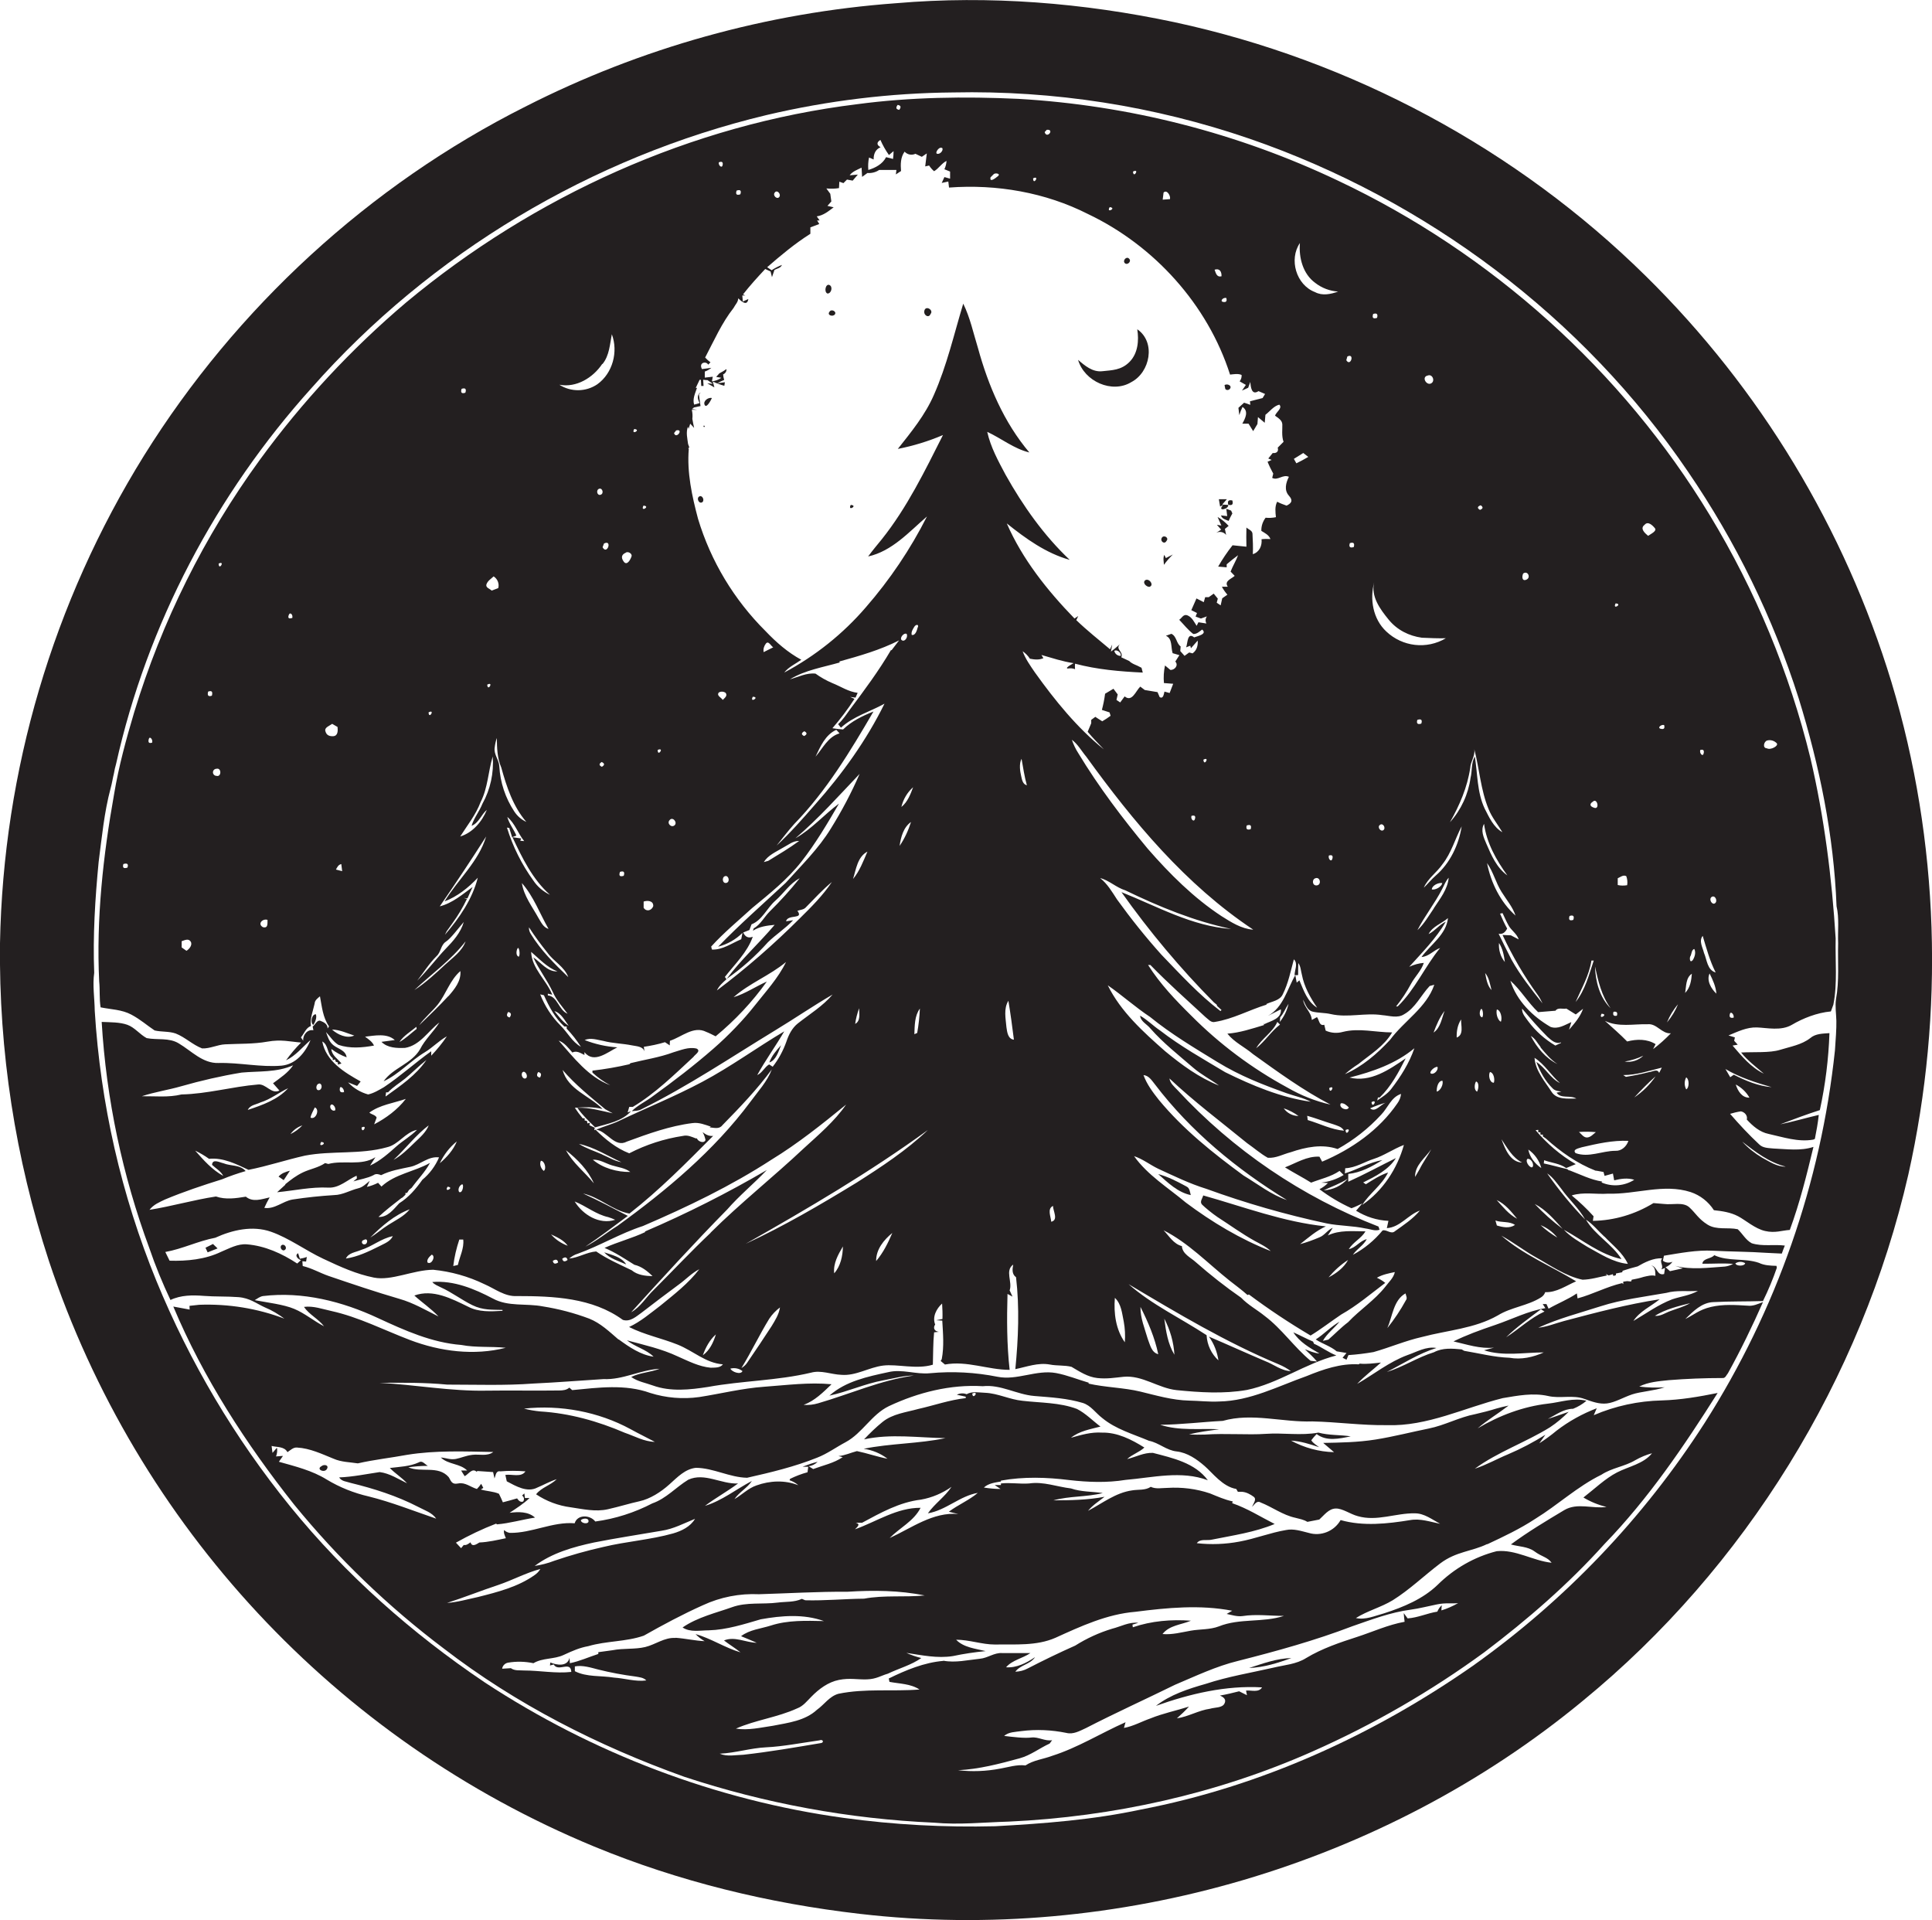 <?xml version="1.0" encoding="utf-8"?>
<!-- Generator: Adobe Illustrator 19.2.0, SVG Export Plug-In . SVG Version: 6.00 Build 0)  -->
<svg version="1.1" id="Layer_1" xmlns="http://www.w3.org/2000/svg" xmlns:xlink="http://www.w3.org/1999/xlink" x="0px" y="0px"
	 viewBox="0 0 1086.9 1080" style="enable-background:new 0 0 1086.9 1080;" xml:space="preserve">
<style type="text/css">
	.st0{fill:#231F20;}
</style>
<title>biseeise_Black_CHRISTMAS_flat_black_logo_White_background_c1311afd-c574-467d-8bc0-bcf3d3336d63</title>
<path class="st0" d="M1032.7,527.9c-2.1-34.1-6.4-68.2-14.2-101.5c-11.8-48.2-30.9-94.2-56.6-136.6
	c-49.3-81.5-123.2-147.6-209.2-188.2c-56.4-26.8-117.5-42.4-179.8-46c-30.2-1.4-60.6-1-90.6,3c-93.2,11.4-182,51.7-253.9,111.6
	c-30.8,26.1-58.4,55.8-82.2,88.4c-31.3,43-55.2,91-70.7,142c-4.5,15.1-8.7,30.4-11.3,46C58,481.4,54.1,516.7,55.8,552
	c0.5,4.8,0,9.7,0.8,14.6c5.8,1.2,11.9,1.2,17.3,4.1s8.7,6,13.1,8.9c3.9,0.9,8,0.4,11.8,1.7c5.4,2.1,9.6,6.4,14.9,8.4
	c4.4,0.2,8.6-2.1,13-2.3c7.9-0.4,15.9-0.1,23.7-1.5s12.7,0,19,0.5c-3.1,3.1-5.9,6.4-8.5,10c5.5-2.6,9.3-7.5,13.8-11.4
	c-2.9,7-8.2,13.6-16.3,14.4c-11.8,1-23.6-1.8-35.5-1.5c-8.9,0.3-15.2-6.8-22.3-11c-5.5-3.4-12.1-1.8-18.1-3c-3.9-2.1-6.7-6-10.9-7.5
	s-9.6-1.4-14.4-1.6C59.8,618.3,68.9,661.2,84,702c3.4,10,7.4,19.7,11.9,29.2c5.9-2.8,12.5-2.8,18.8-2.3s12.9,0.2,19.4,0.7
	c6.5,0.5,10.1,3.6,15,5.8c3.9,1.6,7.5,3.8,10.9,6.3c-15.3-5.8-31.6-8.4-47.9-7.8l-5.5,0.6c0,0.5,0.1,1.6,0.1,2.1l-9.2-1.7
	c16.9,40.2,40.9,77.2,67.9,111.3c24.7,30.3,53,57.5,84.2,81c40.7,31.4,87.1,54.9,135.4,72.2c45.4,15,92.7,23.7,140.5,25.8
	c14,1.3,28-0.2,42-0.6c58.7-2.7,117.2-15.6,171-39.5c34.1-15.1,66.5-33.8,96.6-55.8c24.2-18.3,47.3-38.3,67.6-60.9
	c24.7-25.5,44.7-55,63.6-84.9c-10.4,2.1-20.8,3.9-31.4,4.2c-13.2,0.3-26.2,3.1-38.3,8.3l1.7-3.9c-8.1,3.1-15.7,7.3-22.6,12.6
	c-3.1,2.6-6.3,4.9-9.7,7.1l3.4-4.8c-6.7,4.2-13.7,7.9-21,11c-6.3,2.6-12.2,6-18.7,8.1c13-9.5,28.6-14.8,42.3-23.3
	c3.8-2.5,7.3-5.5,10.5-8.7c-3.9,1.3-7.8,2.8-11.7,4c4.5-2.3,8.9-5.7,14.2-5.7c2.7-1.1,5.3-2.6,7.5-4.5c-7.3-1.9-14.4,0.8-21.6,1.6
	c-14,1.6-27.5,6.7-39.6,13.9c5.5-4.7,11.7-8.4,17.4-12.8c-2.4,0.5-4.7,1-7,1.7c-3.8,1.2-7.8,2.2-11.7,3.1c-9,1.7-17.2,6.3-26.2,8.1
	s-19.9,4.6-30,6.2s-19.6,1.7-29.4,1.9l6.1,5.2c-8.5-0.2-16.8-2.5-24.2-6.5c5.4,0.3,10.7,2,15.8,3.7c-1.5-1.2-3.4-2.2-4.4-3.9
	c0.9-1.2,1.9-2.4,3-3.5c5.6,4.3,12.8,2.6,19.2,1.3c-6-0.9-12.2-0.5-18.2-2.1c-9.8,1.8-19.8,0-29.7,0.7s-22.6-0.4-34,0.4
	c-3.1,0.1-6.1,0.1-9.1-0.1c5.6-1.4,11.3-2.1,17-2.9c-11.1-0.5-22.4,1-33.2-2.5c11.8-0.1,23.5-1.6,35.2-2.2
	c16.5-4.7,33.6,0.9,50.4,0.3c14,0.3,27.9,2.3,41.9,2.1c22.8,0.8,43.6-9.8,65.2-15.2c8.4-1.4,17-3.1,25.5-1.2
	c6.8,1.6,14-0.8,20.6,1.7c4,1.4,8.1,3,12.5,2.5s9.4-3.5,14.2-5.1s12.3-2,18.3-4c-4.8,0.3-9.6,0.2-14.3-0.4c5.1-2.6,11-3,16.6-3.6
	c10-0.8,20.1-1.2,30.2-1.2c1.7,0.2,2.2-1.7,3.1-2.7c7.2-13,13.7-26.4,19.7-40c-2.8,1-5.6,2.4-8.6,2c-6.9-0.4-13.8-0.9-20.6,0.7
	s-9.7,4.5-14.5,6.8c4.4-4.3,9.3-9.3,15.8-9.5c9.3-0.5,18.6-0.3,27.9-0.6c3-6.1,5.6-12.3,7.8-18.7l-0.2-1.1c-3.4-0.1-6.8-0.2-9.9-1.7
	c-8.1-2.8-17.2-0.6-25.1-4.3c-1.8,2.2-6.3,1.6-6.7,4.8c5.8,0.1,11.5-0.4,17.3,0.1c-1.4,0.8-3,1.3-4.6,1.5c-9.4,0.6-18.8,2-28-0.4
	l4.3,1.4l-7.2,1.6l-2.5-2.2c1.6-0.7,2.9-1.7,3.9-3.1c-1.8,0.8-3.9,0.6-5.4-0.6l0.6-2.8c9.2-1.5,18.4-3.3,27.7-2.8s20.2,0.5,30.3,1.2
	l8.3,0.4c0.5-1.5,1.1-3,1.7-4.5c-6.2-0.8-12.6,0.6-18.6-1.3c-3.4-1.8-5.2-5.4-7.9-7.9c-5.6-1.2-11.9,0.6-17-2.6s-6.7-6.5-10.2-9.7
	s-9.5-1.3-14.2-1.9l-6-0.5c-10.3,6.3-22,9.8-34.1,10l0.4-2.6c-3.8-4.2-7.9-8.1-12.3-11.7c6.6-2.1,13.7-0.5,20.5-1
	c15.5,0.5,31.2-5.8,46.4-0.9c5.4,1.8,10,5.4,13.1,10.2c4.7,0.5,9.4,1.2,13.6,3.4s9.5,7,15.2,8.3s9.3-0.3,13.9-0.6
	c5.6-15.2,9.5-30.9,13.3-46.7c-7.3,2.4-15,1.2-22.5,0.9c-2.8-0.3-5.9-0.2-8-2.3c-5.8-5.4-11.2-11.2-16.4-17.2c2-0.6,4-1.1,6.1-1.4
	c2.1,0.4,3.9,2.4,3.3,4.6c3.3,3.6,7.3,7.1,12.3,8.1c8.2,1.8,16.6,4.7,25.1,3.2l0.9-0.4c0.9-4.5,1.7-8.9,2.2-13.5
	c-7.3,1.7-14.4,3.8-21.7,5.3c7.4-2.8,14.8-5.6,22.3-8c3.1-14.2,4.9-28.7,5.4-43.3c-3.7,0.3-7.8,0.2-10.8,2.8
	c-4.9,3.8-11.2,4.8-17,6.6s-14.6,1.1-21.9,1.5c3.7,4.6,8.4,8.1,12.8,11.9c-7.3-3.5-12.5-9.9-17.6-15.8l2.9-0.5l-2-2.2l0.4-1.9
	l-3.6-1.1c5.1-2.1,10.3-4.7,16-4.5s13.6,2.1,19.7-1.5s14.1-6.8,21.9-7.5l1.4-3.8C1033.8,553,1032.4,540.4,1032.7,527.9z M71.7,488
	c-2.1,0.7-2.9,0.1-2.3-2C71.6,485.3,72.4,486,71.7,488L71.7,488z M85.6,417.7c-1.8,0.6-2.4-0.1-1.9-2S86.1,415.9,85.6,417.7
	L85.6,417.7z M104.9,534.8l-2.7-1.9c0-0.9,0-2.6,0-3.5c1.6-0.5,3.7-1.7,5,0.1S106.6,533.8,104.9,534.8L104.9,534.8z M119.2,391.3
	c-2,0.7-2.7-0.1-2.1-2.3C119.1,388.3,119.8,389,119.2,391.3L119.2,391.3z M121.8,436.4c-1.1,0-2-0.9-2-2c0-1.1,0.9-2,2.1-2
	C124.7,431.8,124.6,437.2,121.8,436.4L121.8,436.4z M123,317C126.9,315.1,123.1,321.4,123,317L123,317z M147.9,521.5
	c-3.2-1.8-0.2-5,2.6-4.1C150.4,519.3,151,522.3,147.9,521.5z M981.8,710.5c-0.3,1.8-5.1,1.8-5.5,0.1
	C978,709.5,980.1,709.5,981.8,710.5z M1004.6,656.2c-4.9,0.1-9.1-2.8-13.2-5c-4.2-2.5-8-5.5-11.3-9.1
	C987.5,647.9,995.2,653.8,1004.6,656.2L1004.6,656.2z M962.8,504.6c2-1.5,3.7,2.1,2.1,3.4S961.2,506,962.8,504.6z M936.2,407.8
	c0.5,1.9-0.1,2.6-2,2.1S934.4,407.4,936.2,407.8z M925.2,295.2c1.9-2.3,4.5,0.3,5.8,1.9s-2.3,3.2-3.8,4.3
	C925.4,299.9,922.4,297.3,925.2,295.2L925.2,295.2z M914.9,492.8c0.6,1.6,0.8,3.4,0.5,5.1c-1.8,0.3-3.6,0.3-5.3-0.1V494
	C911.5,493.4,913.2,491.9,914.9,492.8z M908.9,339.4C913.2,339.6,906.9,343.4,908.9,339.4L908.9,339.4z M907.7,569.1
	c1.8-0.3,2.5,0.4,1.9,2.2c-1.8,0.4-2.4-0.4-1.9-2.1V569.1z M863.4,677.2c6.3,3.2,11,8.8,15.7,14C873.5,687,868.2,682.3,863.4,677.2z
	 M876.1,696.1c-3.4-2-6.5-4.3-9.4-7C870.4,690.6,873.7,693.1,876.1,696.1L876.1,696.1z M859.8,646.6c3.6,2.5,6.2,6.2,7.3,10.4
	C863.6,654.6,860.6,651,859.8,646.6L859.8,646.6z M875,588.1c-5.9-3.5-11.1-8.1-15.2-13.6c-1.5-2.2-3.7-4.3-3.5-7.2
	c4.6,5.5,9.3,10.9,14.3,15.9c2.1,1.8,4.5,4.3,7.6,3.1v0.3L875,588.1z M876.2,598.5c-6.6-3.2-11.7-9.4-15-15.8c2.5,1.4,3.7,4,5.4,6.1
	l0.2,0.5C869.7,592.7,872.4,596.1,876.2,598.5L876.2,598.5z M859.2,651.9c1.9-0.6,3.9,2.6,3.1,4.3S857.8,653.8,859.2,651.9
	L859.2,651.9z M877.6,609.2c-5.5-2.7-8.2-8.7-13.3-11.9c2.1,5.5,5,10.8,9.2,14.9c1.3,1.4,3.2,1.5,4.9,1.8l-2.7,0.6
	c2.4,3.6,7.6,1.2,11.1,3.3c-4.7,0-11.1,0.8-14-3.9s-9.1-11.6-9.5-19C869,598.6,872.5,604.8,877.6,609.2L877.6,609.2z M889.9,645.3
	c8.6-2,17.4-4,26.2-3.6c-1,3.1-3.9,5.8-7.3,5.6c-7.5,0-15,4-22.4,1.3C884.3,646.4,888.6,645.8,889.9,645.3L889.9,645.3z
	 M888.3,636.7c3.2-0.2,6.3-0.2,9.5,0.1c-1.5,1.1-2.8,2.8-4.8,3S889.7,637.9,888.3,636.7L888.3,636.7z M901,570.2
	C905.3,570.4,899,574.1,901,570.2L901,570.2z M897.3,543.6c1.8,8.2,3.7,16.6,8.8,23.5C899.9,561.1,897.6,552,897.3,543.6
	L897.3,543.6z M896,451c2.5-2.6,4.1,4.3,1,3.4S894.5,451.9,896,451z M895.3,540.3h1.3c-2.7,8-4.8,16.6-10.2,23.3
	C889.7,556,894,548.7,895.3,540.3z M883,515.2c2.1-0.7,2.8,0.1,2.1,2.2C883,518.1,882.3,517.3,883,515.2z M881.2,567.3l5.3,3.3
	l4.1-3.2c-1.6,4.6-4.8,8.2-7.9,11.8l1.3-4.3c-3.7,1.6-7.5,4.2-11.7,2.7c-10-5.8-19.1-14.7-22.6-26c5.9,5.3,9.9,12.3,15.6,17.7
	l9.8-0.8C876.3,566.5,879.4,567.7,881.2,567.3L881.2,567.3z M844.3,574.7c-1.9-1.1-2.8-4.8-2.2-6.9c2.2,0.4,3.1,4.8,2.3,6.8
	L844.3,574.7z M843.3,530.4c2.1,3.2,2.8,7,3.3,10.7c-2.5-3-3.6-6.9-3.3-10.8V530.4z M842,675c4.8,2.2,8.2,6.5,11.5,10.5
	C848.8,683.1,845.5,678.8,842,675L842,675z M852.3,689c-3.1,2.1-6.9,1.3-10.2,0.3l-0.8-2.8C844.7,687.8,849.3,686.8,852.3,689z
	 M844.7,640.8c3.3,4.9,6.1,10.3,11.6,13.1C849.6,653.7,846.7,646.2,844.7,640.8z M856.9,322.6c2.5-1.9,4.5,2.2,1.9,3.4
	S856.1,324.3,856.9,322.6L856.9,322.6z M865,559.5c1.1,1.5,2,3.2,2.8,4.9c-6.3-7.9-12.6-15.9-17.5-24.7c-2.5-4.8-4.8-9.6-7.2-14.5
	c2.4,0.5,3.8-1,4.8-2.9c-1.5-2.7-2.8-5.5-4-8.4l1.4-0.3c1.2,2.5,2.2,4.9,3.6,7.3s4.5,4.4,5.5,7.5l-4.4-2.3l-4.7-0.2
	C850.8,537.7,857.4,549,865,559.5z M836.6,485.5c3.5,4.9,4.9,11,8.1,16.1s6.2,8.4,7.9,13.4c-8.5-7.6-13.8-18.4-16-29.4V485.5z
	 M838.2,603c2.1,0.2,2.9,4.1,2.2,6C838,609.1,837.2,604.7,838.2,603z M835.5,547.3c2.3,2.7,2.7,6.3,3.6,9.6
	C836.6,554.2,836.2,550.6,835.5,547.3L835.5,547.3z M836.2,474.6c-1.5-3.5-3.4-7.6-1.3-11.2c1.4,10.7,6.9,20.4,13.1,29
	C842,488.1,839,481.1,836.2,474.6L836.2,474.6z M833.9,572.2c-1.8-0.1-1.7-3.3-0.8-4.5S834.8,571,833.9,572.2L833.9,572.2z
	 M833,284.2c1.5,1,1.4,1.9-0.4,2.6C830.9,285.8,831.1,284.9,833,284.2z M827.1,432c0.2-3.7,2.9-6.8,2.3-10.6
	c2.9,11.1,3.6,22.9,8,33.6c1.9,4.8,5.2,8.7,7.8,13.1c-5-2.8-7.5-8.5-10-13.4c-4.3-9.2-3.9-19.4-5.5-29.2c-2.1,3.6-1.4,8-2.4,12
	c-1.3,9.3-5.3,18-11.6,25C821.1,453,825.5,442.8,827.1,432z M831,614c-1.8-0.7-1.6-4.2-0.6-5.7C832.3,608.9,831.8,612.5,831,614z
	 M784.8,692.5c-2.2,2-4.7-1.1-7-0.4c-4.6,5.6-10.3,10.3-16.7,13.7c2.2-3.3,5.9-5.2,7.8-8.8c-3.9,0.9-6.2,4.9-10.1,5.6
	c2.5-4,7-6,9.4-10c-7.1,0-14.5-0.9-21.2,2.3l2.8-4.3c-3,1.2-4.6,4.3-7.6,5.4c-3.5,1.5-7.1,2.8-10.8,3.8c4.6-3.6,9.1-7.6,14.5-10
	c-23.7-2.4-46.2-11-69-17.4c-0.4,1.7-2.2,3.6-0.6,5.2s5.6,4.9,8.7,7c7,4.5,13.7,9.4,20.9,13.4c3.1,1.7,6.4,3.2,9,5.7
	c-17.1-6.7-33.1-16.3-47.8-27.3c-10-8.4-21.5-15.4-29.1-26.1c4.9,1.6,9,4.9,13.6,7.1c8.9,4.1,17.7,8.4,27.1,11.3
	c22,8,44.6,14.5,67.5,19.4c7.3,1.5,14.8,1.3,22.1,2.9c2.6,0.3,5.2,1.6,7.8,0.7l-0.6-1.8c-43.1-16.7-81.8-43-113.2-76.9
	c-1.8-1.9-4-3.7-4.4-6.4c13.8,13,29,24.4,43.7,36.4c3.9,2.7,7.5,5.9,11.6,8.2c4.5,0.4,8.6-2,12.9-3.1c8.5-2.9,17.7-4.8,26.4-1.8
	c9.2-5.1,17.4-11.6,24.5-19.3c3.8-3.9,5.6-9.9,11.2-11.7c-0.2,1.9-0.9,3.7-2,5.2c-10.3,15.1-25.8,25.9-42.4,32.9l-1.5-2.8
	c-7.1-0.4-13.1,3.6-19.4,6c4.8,3,9.9,5.6,14.7,8.6c5.4-2.1,11.2-3.3,16-6.6l2.3,2.3c-3.8,2.3-8.1,3.8-12.6,4.3l3.8,0.2
	c-1.4,1.4-3,2.6-4.8,3.5c5.6,4.2,11.6,7.8,18,10.7c2.1-0.7,4.1-1.8,6.1-2.7l-3.5,4.1c5.5,3.4,11.7,5.4,18.2,5.7l-0.9,4.1
	c7.5-0.5,11.9-7.5,18.6-9.9C794.9,685.6,789.7,689,784.8,692.5L784.8,692.5z M790.9,731.4c-3,5.5-6.5,10.7-10.4,15.6
	c2.9-6.6,3.4-15.7,10.2-19.5C791,728.8,791.9,730.2,790.9,731.4L790.9,731.4z M758.4,708.7c-2.4,4.4-6.6,7.5-11,9.8
	C750.6,714.7,754.2,711.4,758.4,708.7L758.4,708.7z M685.6,765.3c-4.1-3.7-6.5-8.8-6.8-14.3c-14.6-9.6-30.7-17.1-43.9-28.7
	c27.4,16.3,55,32.8,84.5,45.1c2.4,1,4.7,2.3,6.8,3.8c-5.3-0.1-9.6-3.8-14.4-5.6c-10.6-4.5-21.1-9.3-31.7-13.8
	c2.9,4,4.7,8.7,5.4,13.6L685.6,765.3z M660.7,762c-3.7-6.1-4.8-13.4-5.7-20.3C658.3,748,660.3,755,660.7,762L660.7,762z
	 M651.6,761.7c-3.9-1-4.6-5.4-5.9-8.6c-1.7-5.9-4.2-11.7-4.1-18C645.9,743.6,649.7,752.5,651.6,761.7L651.6,761.7z M623.2,554.2
	c8.1,5.6,15.5,12.3,23.8,17.8c11.8,9.6,24.9,17.4,37.8,25.3s25.6,12.8,39,17.6c4.5,1.6,9.3,2.5,13.6,4.8
	c-16.9-2.4-32.9-9.1-48.1-16.6c-12.5-7.5-25.2-14.6-36.7-23.5c-3.9-2.6-7.1-6-11.2-8.3c0.3,3.3,3.9,4.8,5.8,7.2
	c7.2,8.2,15.8,14.9,24,22c4.5,3.9,9.8,6.6,14.6,10.1c-11.2-4.4-21.1-11.7-30.3-19.3C643.1,580.4,630.5,569,623.2,554.2z M632.8,755
	c-5.1-7.2-6.3-16.4-5.6-25c3.7,3.5,4,8.7,5,13.4C632.9,747.2,633.1,751.1,632.8,755z M704.9,522.9c-6.6-0.5-12.3-4.2-17.7-7.6
	c-15.7-10.3-29.2-23.8-41.5-37.9c-14.2-17.1-27.6-34.8-39.1-53.8c-1.5-2.3-2.7-4.9-3.6-7.5c3.4,2.5,5.4,6.3,8.1,9.5
	c26.4,36.5,55.9,72,93.8,97.2L704.9,522.9z M670.3,458.9c1.8-0.5,2.5,0.1,1.9,1.9S669.7,460.7,670.3,458.9L670.3,458.9z M677,427.3
	C680.9,425.2,677.3,431.6,677,427.3L677,427.3z M701.4,464.3c2.1-0.7,2.8,0,2.2,2.1c-2.1,0.6-2.8-0.1-2.2-2.2V464.3z M730.3,548.3
	c0-2.2,0-4.4,0.1-6.6c1.4,1.9,1.4,4.3,2,6.5c1.3,6.8,4.7,12.9,8.6,18.6c-5.5-3.3-7.6-9.8-10-15.4l-1.5,1.3l-0.8-4.2
	c-4.6,7.9-6.7,18.1-15.4,22.9l7.3-3.7c0.5,5.4-5.7,6.5-9.4,8.4v-0.9l-0.2,1.4c-6.7,2-13.5,4.3-20.5,4.8c3.9,4.9,9.7,7.5,14.4,11.5
	c14.1,10.1,28.2,20.4,43.6,28.4c-8.5-1.9-16.7-5.2-24.3-9.6c-19.9-10.8-38.1-24.4-54-40.4c-8.9-8.8-17.6-17.9-24.3-28.5h1.3
	c9.9,10.2,20.6,19.7,31,29.3c1.5,1.1,3.1,3.3,5.3,2.7c10.1-1.6,19.2-6.7,29-9.7v-0.4c3.2-1.5,7.6-1.9,9.2-5.5
	c3.1-6.2,4.4-13,6.2-19.6c2.5,2.4,0.4,6,0.4,8.9h1.8L730.3,548.3z M740,494c2.7-1,3.6,3.6,0.9,4S737.9,494.6,740,494z M720,574.8
	l0.2-2.6c2-2.2,3-5.1,4.7-7.6C724.1,568.3,722.4,571.8,720,574.8z M720.1,576.3c-5,3.8-8.4,9.4-13.4,13.3c3.1-5.5,9.2-8.8,11.9-14.8
	L720.1,576.3z M754.3,620.6c1.7-0.4,3.4,1.2,4.5,2.3C758,625.3,752.8,623.1,754.3,620.6z M757,635.6
	C761,633.7,757.1,639.9,757,635.6L757,635.6z M756.2,636c-7.2-0.6-13.7-4-20.5-6l-0.3-2.4c5,1.4,9.8,3.3,14.8,4.8
	c2.1,0.8,4.7,1.3,5.9,3.6H756.2z M747.8,612C751.7,609.9,748,616.3,747.8,612L747.8,612z M633.1,500.8c19,9.2,38.7,17.3,59.5,21.7
	c-22-1.5-41.6-12.7-61.7-20.7c15.6,22,33,42.8,52,62l1.6,1.3l0.2,0.7l2.5,2.3l-0.6,0.6c-12.2-9.3-22.6-20.7-33.2-31.7
	c-8.9-9.9-17.2-20.3-25-31.1c-2.8-4.3-5.4-8.8-9.5-12C623.9,495.1,627.9,499.2,633.1,500.8z M730.5,627.7c-3.3,0-6.4-1.6-8.3-4.3
	C725.2,624.4,728,625.9,730.5,627.7z M724,675c-8.9-3-16.4-9-24.4-13.8c-17.2-12.6-34.1-26.1-47.7-42.6c-3.4-4.3-6.7-8.7-8.6-13.9
	c3.1,0.3,4.7,3.1,6.5,5.3C669.9,636.4,695.8,657.7,724,675z M768.4,666.1l-1.5-1c6.8-3.4,14.2-7,18.4-13.7
	c-8.9,4.4-17.7,9.2-26.8,13.3c0-1.1,0-3.3,0-4.4c7-0.7,13.3-4.1,19.2-7.8c-7.4,1.3-14,5.3-21.1,7.5l0.2-2.9
	c5.8-0.2,10.8-3.6,16.2-5.3s11-5.6,16.8-7.8c-3.7,13.3-11.9,25.9-23.4,33.7c4.1-6.5,11-11.1,14.5-18.2
	C776.3,661,772.3,663.7,768.4,666.1z M758.2,663c-3.4,3.9-8.3,6.3-13.5,6.5C749.2,667.4,753.9,665.8,758.2,663z M780,620.1
	c-3,0.7-6.2,6-9.2,3.3C773.7,622.1,776.8,621,780,620.1L780,620.1z M771.6,619.9C775.5,617.8,771.9,624.2,771.6,619.9L771.6,619.9z
	 M774.8,619l0.4-1.7h1c6.4-6.2,10.6-14.1,14.6-22c-9.2,6.3-19.8,13.7-31.6,10.8c13-3.3,26.1-7.8,36.5-16.5c-2.9,8.4-7.7,16-13.1,23
	C780.4,615.4,777.5,617.1,774.8,619L774.8,619z M798.6,657.7l-2.5,4.3c-0.2-6.6,5.7-10.7,9.1-15.6
	C803.2,650.2,800.5,653.8,798.6,657.7L798.6,657.7z M782,584.9c-7.2,7.8-15.6,15-25.4,19.3c2.4-2.1,4.9-4,7.6-5.7
	c6.7-5.4,14.5-10.1,19-17.8c-9.2,0-18.6-2.6-27.7-0.3c-3.2,0.9-6.6,0.7-9.7-0.7l-0.8-3.3c-2.9,0.9-2.9-2.9-4.1-4.3l-2.9,1.6
	c-0.2-4.3-4.4-7.1-4.9-11.4c1.3,2.5,2.2,5.9,5.3,6.7s6.9,0.6,10.3,1.4c9.6,2.2,19.3-0.9,29,0.6c4,0.3,8.5,1.9,12.2-0.5
	c6.4-3.6,9.5-10.7,14.4-15.9l2.6-0.7C802.5,566.8,789.9,574.2,782,584.9L782,584.9z M747.6,481.2c1.8-0.5,2.5,0.1,1.9,2
	S747,483,747.6,481.2z M776.3,464c1.7-1.4,3.5,1.7,2,2.9S774.6,465.2,776.3,464z M808.7,600.1c0.6,1.7-1.7,4.3-3.5,3.8
	S806.9,599.8,808.7,600.1z M811.5,607.9c0.6,2.1-1.1,5.6-3.2,6.1C808.1,611.9,809,607.8,811.5,607.9L811.5,607.9z M806.5,580.8
	c1.6-4.3,3.4-8.6,6.2-12.2C811.1,572.7,810.5,578,806.5,580.8L806.5,580.8z M810.1,533.3c-8.6,10.5-14,23.3-23.8,32.8h-0.9
	c3.2-4,6-8.2,8.4-12.7c2.2-4.1,5.8-7.4,7.2-11.8c-2.8,0.2-5.6,1-8.2,2.2c7.3-8.1,15.1-15.9,20.6-25.4c-3.7,1.7-6.1,5.2-9.7,7
	c2.2-4.4,7.4-5.9,10.9-9c-1,9.3-9.7,14.8-14.9,21.9c4.2-0.3,6.8-3.8,10.5-5.1L810.1,533.3z M806.6,511c-2.9,4.2-5.4,8.7-9.2,12.2
	c4.1-8,9.8-15.1,13.9-23.1c1.2-2.2,2-4.6,3.7-6.4c-0.6,6.6-4.9,11.8-8.4,17.2V511z M797.4,404.9c2.1-0.7,2.9,0,2.2,2.1
	c-2.1,0.7-2.9-0.1-2.2-2.2L797.4,404.9z M805.5,500.3c0.1-2.3,3.8-4,5.9-3.6C811,498.8,807.6,500.7,805.5,500.3L805.5,500.3z
	 M807.7,492.5c-2.4,2.1-4.4,4.6-6.7,6.8c2.3-5.3,7.3-8.5,10.5-13.2c5-6.3,7.1-14.3,10.8-21.3C820.7,475.1,815.8,485.5,807.7,492.5
	L807.7,492.5z M822,573.4c-0.2,3.4,1.7,8.6-2.5,10.2C819.4,580,820,576.4,822,573.4z M803.3,211.2c2.6-1,4.3,3.3,1.7,4.5
	S799.5,211.9,803.3,211.2z M772.5,176.6c2.1-0.7,2.8,0.1,2.2,2.2C772.5,179.5,771.8,178.8,772.5,176.6z M773.1,327.4
	c-2,8.1,3.3,15.2,8.1,21.1s11.5,9.2,18.7,10.2c4.5,0.2,9,0.4,13.5,0.3c-10.8,6.4-24.4,4.8-33.5-3.8
	C772.4,348.2,770.5,337.1,773.1,327.4L773.1,327.4z M761.6,307.7c-2.1,0.7-2.9-0.1-2.2-2.2C761.5,304.8,762.2,305.6,761.6,307.7z
	 M758,200.5c4.3-2.1,1.8,6.1-0.6,2.1L758,200.5z M731.3,136.7c-0.7,8.2,1.7,17.4,8.6,22.4c3.7,2.9,8.2,4.6,12.9,4.9
	c-4.2,1.5-8.9,2.5-13,0.3C729.2,160.3,725,145.9,731.3,136.7z M733.2,254.8l2.8,2.2c-2.2,1.3-4.4,2.5-6.7,3.6l-1.4-2.5L733.2,254.8z
	 M689.9,167.6c0.5,1.8-0.1,2.6-1.9,2.2s0-2.6,1.8-2.2L689.9,167.6z M687.2,155.4c-2.7,0.7-3.2-1.8-3.9-3.7
	C686.1,150.8,687.3,152.7,687.2,155.4L687.2,155.4z M654.6,108.3c1.9-1.9,4.1,1.9,3.6,3.7l-4.1,0.3L654.6,108.3z M637.4,96.5
	C641.4,94.5,637.6,100.8,637.4,96.5L637.4,96.5z M624.3,116.5C628.6,117,622,120.3,624.3,116.5L624.3,116.5z M588.9,73
	c4.6-0.4,0,5.4-1.2,1.3L588.9,73z M581.2,100.3C585.2,98.4,581.2,104.7,581.2,100.3L581.2,100.3z M557.4,99.6L559,98
	c0.8-0.9,4.2-0.4,2.4,1.1s-4.9,3.7-4.1,0.5L557.4,99.6z M530.2,83.4c0.5,1.5-1.5,3.5-3,3.1S528.5,81.9,530.2,83.4z M505,59
	c1.8,0.3,2.1,1.2,0.9,2.8C504.1,61.5,503.8,60.6,505,59z M488.9,88.6l2.6,1.1c-0.1-3,1-5.7,3.9-6.9c-2.2-1.2-2.4-2.7-0.1-4.1
	c1.3,3,2.9,5.8,4.8,8.5l2.6-2.2c0,1.5-0.1,2.9-0.3,4.4l-3.9-1c-2,3.9-6,6-10,7.2C488.3,93.3,488.4,90.9,488.9,88.6z M435.8,108.4
	c1.3-2,3.8,0.8,2.6,2.4S434.6,110,435.8,108.4z M414.4,107.2c2.1-0.7,2.8,0,2.1,2.1C414.4,110,413.7,109.3,414.4,107.2L414.4,107.2z
	 M404.4,91.3c1.8-0.7,2.5-0.1,2.1,1.7S404,93,404.4,91.3L404.4,91.3z M387,240l0.4,1.2l0.9-2.9l2.2,2.4c-0.4-1.7-0.7-3.4-1-5.1
	c0.2-1.7,0.1-3.4-0.3-5.1h2.9l-2.8-0.4l1.1-0.9l3.7-0.8c-0.3-2.2-0.6-4.3-0.9-6.5l1-1.2c-2.4,1.4-1.7,4-0.6,6l-3.1,0.9
	c-1-3.2,0.6-6.4,1.6-9.4h-0.7l2.2-4.6h0.7c0.1,0.9,0.1,2.6,0.2,3.5h1.3l-0.2-3.5l1.7,0.2h0.7l3.1,2.1l-3.2-0.3l4,2.3l-0.9-3.3
	c2.1,1,4.3,1.8,6.5,2.4l0.3-2l-4.3,0.6c1.3-0.7,2.6-1.4,3.9-1.9c-0.3-1-0.5-2.1-0.6-3.1c1.2-0.5,2-1.7,1.9-3c-1.3,0.9-2.6,1.7-4,2.4
	l-1.8,2l2.9,0.5c-1.6,1.1-3.4,1.8-5.3,2l0.5-2.6l-4.5,0.5V209c1.4-0.5,2.6-1.2,3.7-2.1l-5.3,0.7c-2-3.8,2.5-4.6,3.5-2.5l1.3-1.3
	c-1.1-0.8-2.1-1.7-3-2.7c5-9.5,9.3-19.4,16-27.9c0.9-1.8,2.6-3.3,2.6-5.4c1.7,1.6,5,4.7,5.7,0.4l-3.1,1.4l-0.3-3.4h1.7l-1.3-0.6
	c3.9-5,8.2-9.7,12.5-14.3l3,1.4l0.8,3.2l1.4-4.1c1.5-0.8,3.5-1,4.2-2.8c-2,0.8-4,1.8-5.8,3l-2.5-1.7c7.7-6.7,15.6-13.3,24.3-18.8
	v-3.6l5-1.9l-1.2-2h1.4l-1.6-2.3c3.7-0.5,6.6-2.9,9.5-5.1l-3.5-0.8l2.2-2.5l-0.6-4.3l-2.2-3c2.4,0.2,4.8,0.2,7.1-0.2l0.2-3.6
	l2.3,0.8l2-2l3.2,0.6l2.9-3.4l-4.6,0.4c1.6-2.2,4.3-3.1,6.7-4.3l0.3,5.2l3-2.2c2.3,0.2,4.7-0.4,6.6-1.7h9.7l-0.3,2.5l2.9-1.9
	c-0.3-3.8-0.3-7.7,2-10.9c1.6,1.7,4,2.2,6.1,1.2l3.6,1.7l2.8-1.9c-0.3,2.4-0.6,4.8-0.9,7.3l2.2-0.5c0.8,1.2,1.7,2.3,2.8,3.2
	c2.6-1.5,4.2-4.4,7-5.8c-0.1,1.6-0.5,3.2-1.2,4.7l3.2,1.3c0,1.3,0,2.7,0,4l-3.2-0.9l-1.5,3.3l3.7-0.8l0.4,3.4
	c26.7-2,54.2,2.7,78.2,14.9c37.2,17.7,67.3,50.9,79.9,90.3c2.2-0.2,4.4-0.7,6.5,0.2c0.1,1.3-0.3,2.6-1.1,3.6l3.5,2l-2.2,3.2l3.5-1.6
	l1.2-3.3c0.2,2.8,0.7,7.8,4.6,5.2l3.7,1.6l-1.4,2.3l-7.1,1.8l0.2,2l-3.5-1.2l-3.2,2.9l0.5,4.1c0.5-1.6,1.1-3.1,1.8-4.6
	c3.7,2.4,1.5,6.5-0.1,9.4h3.5l2.6,4.2l2.4-4c0.1-1.3,0.2-2.6,0.3-3.9l3.8,3.2l0.4-4.5c2.5-1.9,4.6-4.9,7.8-5.7
	c2,1.9-1.8,4.2-2.4,6.2c1.7,1.3,4,2.5,4.1,4.9s-0.5,6.7,0.7,9.8l-3.3,3.3c0.7,2.1-0.7,3.3-2.8,3l-2.5,3.1l1.9,0.8l-2.3,1
	c0.9,2.3,2,4.5,3.2,6.7l-0.6,2.4c3.2,1.7,6-2.2,9.4-0.6c-1.7,3.3-2.8,7.5,0,10.6s0.9,4.5-1.3,5.6c-1.8-0.6-3.6-1.3-5.3-2.2
	c-1.4,2.7-1,5.8-0.7,8.7c-1.9,0.4-3.9,0.5-5.8,0.3c-1.6,2.1-2.5,4.7-2.4,7.4c1.9,1.2,4.3,2.3,5.1,4.6c-1.7-0.1-3.3-0.1-5,0.1
	c0.4,3.6-1.2,7.3-4.9,8.4c0.2-3.9,0-7.8-0.2-11.6c-0.2-1.8-2.3-2.3-3.4-3.4c-0.1,3.6-0.1,7.2,0,10.8l-7.8-0.8c-3,3.8-5.7,7.8-8.1,12
	l4.8,0.4v-1.7c2.1-1.8,4.2-3.5,6.4-5.1c-1.2,3.2-3,6.1-4.2,9.2l2.3,2.4c-1.8,1.7-6.1,2.9-3.9,6.1h-3.3c0.8,1.6,1.9,3.1,3.1,4.5
	l-2.9,2l-0.9,4l-2.2-1.5l0.6-2.3l-2.3-2.8l-2.8,2h-2l-0.8,2.8l-4.1-2.1l-2.9,6.6l3.2,1.6l-0.8,2l3,1.1l3.4-1.2c-0.9,1.1-1,2.7-0.3,4
	l-4.5-0.7l-1,2c-1.4-2.1-2.5-4.7-5-5.8s-3.3,1.5-4.8,2.4c2.6,2.7,4.9,5.7,7.9,8c2,0.1,3.5-1.4,5-2.5c3.1,2.6-2.7,3.7-4.5,4.4
	c-3.9-3.1-3.6,3.2-4.5,5.6l2.3-0.9l0.4,1.4l3.8-4.3c0.2,2.8-0.5,5.5-2.9,7.2L669,367l-2.6,1.9l-2.4-2.7l0.2-2.6
	c-2.5-1.8-2.2-5.7-5.2-7.1l-3.1,1.1c3.8,1.6,2.7,6.5,3.8,9.8l3.8,1.1l-2.3,3.6c2,2.1-0.4,4.9-2.8,4.7l-3-2.5
	c-0.7,3.3-0.9,6.6-0.6,9.9l5.2,0.4l-2,5.2l-2.9-0.8c-0.4,1.4-0.6,4.3-2.7,3.1l-1.2-2.8l-7.2-1.2l-2.5-1.9c-2.5,2.3-4.6,9-8.8,5.5
	l-2.5,3.4l-2.1-1.4l0.7-3.1l-2.4-3.2l-4.7,2.8c-0.4,3.1-1,6.1-1.8,9.1l4.3,1.4l0.6,1.9c-1.5,1.1-3.1,2.2-4.7,3.1
	c-1.4-0.8-2.6-1.7-3.9-2.5l-2.3,1.7v1.9l-2,4.8c2.9,3.5,6,6.6,9.1,9.9c-15.1-12.2-27.5-27.5-38.8-43.3c-2.6-3.8-5.3-7.6-6.9-11.9
	c1.6,1.1,3,2.5,4.1,4.2c2.5,0.5,5.2,0.8,7.6-0.3l-1.1-1.8c6,1.7,11.9,3.7,18.1,4.6c-1.2,0.8-2.7,1.4-3.7,2.5v0.5h0.6
	c1.3-0.2,2.7-0.1,3.9,0.4c-0.1-1-0.1-2.1,0-3.1c12.4,3.3,25.3,4.4,38.1,5l-0.7-2.7l-2.4-1.2c-1.6-0.7-3.3-1.3-4.5-2.6l-4.5-2.1
	c1.5-3.2-3.7-4.5-0.6-7.5c-1.7,1.5-3.4,3-5.2,4.3l0.7-4l-1.2,2.7c-6.4-5.4-13-10.6-19-16.4l1.1-2.3l-2.1,1.4
	c-15.3-15.8-29.3-33.3-38.1-53.5c10.6,8.5,22.1,16.8,35.4,20.5c-14.6-13.8-26.3-30.4-36.1-47.9c-4.1-7.7-8.4-15.5-10.3-24.1
	c8,3.7,15,9.5,23.7,11.6c-14.3-16.9-23.1-37.6-28.9-58.7c-2.6-8.4-4.4-17.1-8.3-25c-5.2,17.2-9.2,34.8-16.5,51.3
	c-4.9,11.3-12.7,20.8-20.3,30.4c8.7-1.7,17.2-4.3,25.4-7.8c-10.2,20.2-20.2,40.8-34.4,58.6c-2.6,3.2-5.3,6.4-7.7,9.7
	c13.5-3,23-13.8,33.1-22.5c-9.3,18.4-20.9,35.6-34.4,51.1c-12.9,15-28.5,27.4-45.9,36.7c2.5-3.2,6.4-4.9,9.6-7.2
	c-7.6-4.1-14.2-9.9-20.1-16.1c-17.7-17.6-30.8-39.3-38-63.2c-3.4-12.8-6.3-26-5.2-39.3l-0.3-0.4l0.6-0.4l-0.7-2
	C386.7,246.6,385.8,243.3,387,240z M591.4,687.2c-0.2-2.9-2.4-7.3,1-8.9C592.4,681.2,595.6,686.2,591.4,687.2z M577.7,441.7
	c-2.5-0.6-2.8-3.5-3.3-5.6s-1.2-6.5,0.3-9.3C575.6,431.7,576.3,436.8,577.7,441.7z M626.9,366.1c1.5-1,4.1,1.1,3.6,2.8
	C628.8,369,627.2,367.8,626.9,366.1z M570.4,584.8c-3.4-0.4-3.8-4.3-4.2-7c-0.4-4.9-1.7-10.4,1.1-14.9
	C568.5,570.2,569.5,577.5,570.4,584.8z M481.9,665.2c-20.3,12.4-40.8,24.4-62.4,34.4c35.1-19.9,69.9-40.3,102.5-64
	C509.9,647.1,495.9,656.3,481.9,665.2L481.9,665.2z M502,693.5c-2.4,5.6-5.1,11.1-9.1,15.8C492.8,702.8,497.2,697.4,502,693.5z
	 M474.2,701.2c-0.1,5.2-1.3,11-4.9,15c-0.6-5.6,2.2-10.5,4.9-15.1V701.2z M399.8,693.4c-11,10.4-21.4,21.5-32.1,32.2
	c-4.3,4.1-7.3,9.5-12.6,12.5c17.7-19.5,35.5-39,54-57.8c6.9-7.9,15.1-14.6,22.3-22.2c-22.1,12.9-45,24.5-68.6,34.6l0.2,0.3
	c-7.4,3.5-15.4,5.5-22.9,8.9c6,2.5,11.3,6.1,16.8,9.5c4,0.9,7.4,3.6,10.2,6.4c-4-0.1-8.5-0.6-11.7-3.3c-6.8-3.3-13.8-6.3-20-10.6
	c-5.3,0.4-9.9,3.5-15.2,4c1.4-1.2,3-2.2,4.8-2.7c12.5-4.5,24-11.5,36.7-15.6c24.9-10.7,49.5-22.5,72.3-37.3c14.9-9.1,28.5-20,42-31
	c-6.5,9.4-15.4,16.9-23.8,24.6c-17.2,16.2-35.7,30.8-52.4,47.4L399.8,693.4z M402.7,750.7c-1.4,4.4-3.4,8.8-7.3,11.6
	c1.6-4.4,3.8-8.6,7.3-11.7V750.7z M310,694.3c3.4,1.6,7.1,3.2,9.4,6.4C315.8,699.4,312.5,697.2,310,694.3z M319.3,708.7
	c-1.6,1.2-2.6,1-3-0.7C317.9,706.8,318.9,707.1,319.3,708.7z M314,710.1c-1.7,1.1-2.7,0.8-3-0.9C312.7,708.1,313.7,708.4,314,710.1
	L314,710.1z M311,558c2,4.6,5.4,8.3,8.3,12.2c-5-2-5.6-9.8-11.1-10.3v-1l2.5,0.6c-3.4-8.4-11.5-14.7-11.9-24.1
	c4.7,4,8.9,8.7,14.8,11c-5.9,0.2-9.2-5.1-13.6-7.9C303.1,545.2,307.8,551.2,311,558z M320.1,577.1c-3.4-2.1-5.8-5.4-8.2-8.4
	c3.9,1.2,5.8,5.3,8.1,8.4H320.1z M302.8,603c1.7,0.4,2,1.4,1,3.1c-1.8-0.3-2.1-1.4-1.1-3L302.8,603z M304.3,652.9
	c2.1,0,3.3,4.6,1.6,5.7C304.4,657.4,303.3,654.8,304.3,652.9L304.3,652.9z M303.9,559.3l2.1,0.5c2.9,6.4,6.2,12.8,11.5,17.6h1.3v1.2
	c3,3.1,5.7,6.6,8,10.2c-5-2.8-7.5-8.1-11.5-12C310.3,571.8,306.5,565.9,303.9,559.3L303.9,559.3z M318.4,647
	c6.4,5,12.4,11.1,15.7,18.6C329,659.3,322.3,654.2,318.4,647z M338.7,649.3c-4.3-1.9-8.9-3.3-13-5.9c8.5,1.8,16,6.7,23.9,10.3
	c-3.8-0.6-7.2-2.8-10.8-4.3L338.7,649.3z M354.5,659.2c-7.3,0.1-15.3-2.1-21-6.9c3.9-0.2,7.2,2.1,10.8,3.2s7.3,1.4,10.3,3.7H354.5z
	 M323.3,675.8c6.5,2.6,12,7.3,18.9,8.8c1.3,0.4,2.6,0.9,3.9,1.5C337.2,689,327.9,683.3,323.3,675.8L323.3,675.8z M407.8,549.5
	c5.6-7.2,12.6-13.8,15.7-22.6c-2.6,1-4.3,0-5.4-2.4l3.5-1.4l1.2-3.2c6-2.3,8.7-9.2,13.4-13.3s8.2-9.8,13.7-12.6
	c-5.3,6.6-10.9,12.8-16.9,18.7c-3.1,3.1-5.1,7.3-9,9.5l-0.4,1.3c3.7-2.4,8-2.9,12.2-3.3c-8.7,10.3-18.9,19.5-27,30.4
	c8.5-5.9,16.3-12.9,23.2-20.6c4.5-4.4,9.9-7.8,14.2-12.4l-4,0.6c1-4.2,10.2-0.8,6.4-5.9c1.7-0.6,3.7-0.6,4.9-2.1
	c4.7-4.8,9.3-9.8,14.5-14.1c-5.1,7.6-11.6,14.1-18,20.4c-14.6,14.6-30.2,28.2-46.7,40.6c1.2-2.6,3.4-4.5,5.4-6.3L407.8,549.5z
	 M467.5,465.9c-7,11.5-16.6,20.8-25.5,30.7c-12.8,11.9-25.9,23.4-38,35.9c5.2-1.4,9.9-4,13.7-7.8l-0.7,3.6
	c-5.3,2.2-10.6,6.1-16.5,5.8l-0.4-1.7c7.1-7.8,15.3-14.6,23.1-21.7c9.8-8.1,19.8-16,27.7-26.1s14.6-21.4,21.1-32.6
	c-8.4,6.2-15.3,14.3-24.5,19.5c13-11.1,24.4-23.9,36.1-36.2C479,445.9,473.6,456.1,467.5,465.9L467.5,465.9z M406.6,393.7
	c-0.8-1.4-3.7-2.4-2.2-4.2c1.2-0.7,2.7-0.6,3.8,0.2C409.5,391.4,407.6,392.6,406.6,393.7L406.6,393.7z M408.7,496.6
	c-2.3,0.6-2.8-3.2-0.8-3.8S410.9,496,408.7,496.6L408.7,496.6z M423.5,391.9C427.8,392,421.5,395.8,423.5,391.9L423.5,391.9z
	 M446.8,463.5c18.1-18.6,31.6-41,44.6-63.3c-6.2,2.5-12.3,5.4-17.1,10.1c-2-0.1-4-0.4-6-0.7c4.5-5.2,8.7-10.7,12.4-16.5l-2.4-1.1
	l3,0.4l1.2-2.7c-5.2-0.6-9.5-3.6-14.3-5.5c-3.3-1.4-6.5-3.2-9.4-5.3c-4.9-0.6-9.7,1.9-14.4,3.2c8.5-5.2,18.7-6.8,28.1-9.5l-0.4-0.5
	c11.5-3.2,23.1-6.5,33.7-11.9l-4.2,5.5h-0.4c-6.8,11.6-14.9,22.5-23,33.3c-2.1,2.9-4,5.9-6.7,8.3l1.6,2c7-6.4,16.4-9,24.5-13.5
	c-10.2,20.7-23.8,39.6-39.2,56.9c-6.9,7.9-13.8,15.8-21.5,22.9C440.2,471.5,443.3,467.4,446.8,463.5L446.8,463.5z M452.5,411.3
	c1.7,0.9,1.6,1.8-0.1,2.7C450.7,413.2,450.7,412.3,452.5,411.3L452.5,411.3z M458.8,425.6c2.7-5.7,5.6-12.4,11.7-15.1l1.8,2
	C465.8,414.4,462.9,420.9,458.8,425.6L458.8,425.6z M479.9,494.4c1.7-5.4,2.5-12.5,8.1-15.4C485.7,484.3,483.6,490,479.9,494.4
	L479.9,494.4z M481.1,575.9c0.4-3,1.2-5.9,2.2-8.8C483.4,570.1,484.2,574.3,481.1,575.9L481.1,575.9z M440.5,476.8
	c2.9-1.5,5.6-3.9,9.1-3.8c-5.6,4.1-11.5,7.6-17.4,11.2l-2.5,0.7C432.1,481,436.5,479.2,440.5,476.8L440.5,476.8z M429.6,366.8
	c-0.3-1.7,0.2-3.4,1.2-4.7c1.5-2.1,3,1.4,4.2,2L429.6,366.8z M417.7,771.2c-1,2.3-6.1,0.4-6.8-1.4
	C413.3,769.2,415.8,769.7,417.7,771.2z M417.1,769.5c5.6-9.1,10.1-18.7,15.7-27.8c1.6-2.4,3.7-4.6,6-6.3c-0.6,3.9-2.7,7.2-4.7,10.5
	c-4.5,6.9-9,13.7-13.7,20.5C419.6,767.7,418.4,768.7,417.1,769.5z M513.7,442.8c-1.5,4-3.1,8.3-6.6,11.1
	C508.1,449.6,510.4,445.7,513.7,442.8z M510,356.5c1,1.4-0.7,4.6-2.5,3.7S508.2,355.8,510,356.5z M516.3,352.8
	c-0.4,1.6-1.3,4.9-3.4,4.3c-0.4-1.7,0.7-3.3,1.5-4.6s2.6-1.5,2,0.3H516.3z M517.5,567.3c-0.2,4.6-0.7,9.2-1.5,13.7l-1.6,0.7
	C514.6,576.8,514.5,571.4,517.5,567.3L517.5,567.3z M512.5,462.4c-1.5,4.7-3.6,9.3-6.4,13.4c0.7-5,2.2-10.6,6.5-13.5L512.5,462.4z
	 M380.4,242.1c4.5-1.1,0,5.3-1.2,1.5L380.4,242.1z M376.7,461.3c1.7-2.2,4.6,1.3,2.8,2.9S375,463.1,376.7,461.3L376.7,461.3z
	 M370,421.8C374.1,420.1,369.9,426.1,370,421.8L370,421.8z M367.5,509.7c-0.9,2.5-3.9,3.3-5.4,0.9c0-0.9,0-2.6,0-3.5
	C364.1,506.4,367.7,506.5,367.5,509.7L367.5,509.7z M362,284.4C366.3,284.7,360,288.4,362,284.4L362,284.4z M356.8,241.3
	C361.1,241.7,354.7,245.1,356.8,241.3L356.8,241.3z M362.6,591.4l-0.4-2.6c4-0.6,8-1.4,11.9-2.6l2.7,1.8c0-0.6,0-2,0.1-2.6
	c6.6-2.1,13.3-8.6,20.4-5c1.8,0.7,3.5,1.6,5.3,2.5c10.9-9,20.6-19.3,28.8-30.8c-6.3,2.8-12.1,6.8-18.7,8.8
	c8.9-7.9,20.4-12.2,29.5-19.8c-4.4,9.1-11.4,16.6-17.6,24.5s-14.7,16.8-23.2,24.2c-11,9.6-22.5,18.4-34.3,26.9
	c-3.8,2.9-8.3,4.9-11.7,8.3c1.9-0.2,3.8-0.1,5.5-1.1c26.1-12.9,50.3-29.2,75.1-44.3c10.9-6.6,21.4-13.8,32.4-20.2
	c-5.5,6.5-12.9,11-19.5,16.2c-3.3,2.6-5.2,6.4-6.5,10.3c-1.8,5.1-4.4,9.9-7.7,14.1l-2-1.3c-2.6,1.5-3.8,4.7-6.7,6
	c4.6-8.4,10.4-16.3,15.2-24.6c-15.5,9.2-30.1,19.9-46.1,28.4s-31.4,14.6-47.1,22.1c-4.1,1.9-8.5,3-12.6,4.8
	c6.2,0.9,10.4,10.4,17.3,6.7c12-4.4,24.1-8.8,36.9-10.4c3.6-0.5,7,0.9,10.3,2l-0.7,0.4c2.5,0.2,5.4,1.2,7.2-1.2
	c9.8-10,19.5-20.1,27.8-31.4c-2.6,6.9-7.8,12.4-12.1,18.3c-20.5,27.5-47.1,49.7-74.7,69.7c-6.1,3.8-11.7,8.5-18.1,11.7
	c8.2-5.5,16-11.4,23.9-17.3c-8.3-4.3-16.6-8.7-25.2-12.6c9.4,2.1,16.7,9.6,26.1,11.3c16.9-13.2,32-28.5,47.1-43.7
	c-2.2,0.3-4.1-0.7-5.8-2h-0.1c0.8,1.3,1.3,2.8,1.6,4.3c-0.7,2.2-4.3,0.9-4.8-0.9h-0.7c-2.3-0.9-4.6-2-7.1-1.4
	c-10.6,1.6-20.8,4.9-30.3,9.8c-7.3-2.8-13.5-7.9-19-13.3l-0.7,0.3l0.3-1.4l-3-1.4l0.3-1.4l-1.4,0.4l-0.3-1.4l-1.3-0.3V629h-1.1
	c-1.6-1.9-3-3.8-4.4-5.9c5.2-0.4,10.5-0.6,15.6,0.7c-7.3-7.5-19.5-10.9-22.5-22c7.1,8.3,15.6,15.1,24,22.1c1.3,0.8,2.8,1.5,4.2,2.3
	c-6.6-1.4-13.1-3.4-19.9-3.1c2.8,4.1,6.5,7.5,10,11c7-2,15.2-3.4,20.2-9.1l-1.9,0.7l0.9-3.1h2c12.7-7.6,23.3-18.1,34.1-28.1
	c0.8-1.3,4.5-3.3,1.8-4.7c-4.5-1.1-8.9,0.9-13.1,2.1c-7.8,2.9-16.1,4.1-24.1,6.1l-0.6,0.6c-6.9,1.6-13.8,2.8-20.8,3.6v1.1
	c3,2.8,6.4,5.2,10,7.1c-12.3-4.6-20.6-15.6-29-25.1c3.3,1.2,5.4,4.1,7.7,6.7c2.4-1.2,4.6,0.3,6.8,1.4v-1.6c5.3,6.7,13,0,18.5-2.7
	c-6.3-0.4-12.5-1.8-18.4-4.1c3.4-1.5,7.1-0.1,10.6,0.5c5.3,1.4,10.7,1.4,16.1,2.5C358,588.5,361.7,588.5,362.6,591.4L362.6,591.4z
	 M339,307.8l0.8-2.1C344.7,303.3,341.5,312.5,339,307.8z M338.6,431.3c-1.7-0.8-1.7-1.7-0.1-2.7
	C340.2,429.4,340.3,430.3,338.6,431.3z M337.9,278.3c-2.1,0.6-2.7-2.8-0.8-3.4s2.8,2.9,0.7,3.4H337.9z M351.9,311
	c1.1-1.2,3.9,0.3,3.4,1.9s-2.5,5.6-4.4,3s-0.8-4.1,0.9-4.9H351.9z M348.8,490.4c2.1-0.7,2.8,0.1,2.1,2.2
	C348.7,493.3,348,492.6,348.8,490.4L348.8,490.4z M339,204.7c3.8-4.7,4.1-11,5.2-16.7c3.7,9.8,0.5,21.9-8.1,28.1
	c-6.4,4.4-14.9,4.5-21.4,0.3c9.5,1.8,18.9-3.9,24.1-11.7L339,204.7z M319.7,549.6c-7.7-7.4-15.5-15.1-21.1-24.3
	c-0.7-1.1-1.1-2.4-1-3.7c3.2,5,6.7,9.7,10.4,14.3C311.5,540.8,317.5,543.7,319.7,549.6z M293.6,496.7c6.6,7.5,10.1,17.2,15,25.8
	c-3-0.9-4.2-3.8-5.7-6.2C299.4,509.9,294.7,504,293.6,496.7L293.6,496.7z M296,606.4c-1.8,1.2-3.3-2.1-2-3.3S297.3,605.1,296,606.4z
	 M309.4,503.3c-3.8-1.8-7.1-4.6-9.4-8.1c-6.5-9-11.5-19-14.8-29.7l1.3,0.2l1.6,5.2l2.4-0.9c-1.5-3.6-4.1-6.7-5.1-10.5
	c4.3,3.6,6,9.3,9.5,13.6l-2.2-0.2l0.5-1.3l-4.9-0.7C293.8,482.6,299.6,494.6,309.4,503.3L309.4,503.3z M291.9,538.1
	c-1.8-0.3-1.5-3.5-0.7-4.7S292.8,536.9,291.9,538.1L291.9,538.1z M286.7,572.3c-1.7-0.4-1.9-1.5-0.8-3.1
	C287.6,569.6,287.9,570.7,286.7,572.3L286.7,572.3z M296.1,462.3c-2.8-1.3-5.1-3.3-6.8-5.9c-5-7.6-7.9-16.3-8.4-25.4
	c-0.2-3.7-3.2-6.7-2.6-10.5c0.2-1.8,0.6-3.7,1.2-5.4c0.1,5.6,0.2,11.3,2.5,16.6C285,442.5,288.6,453.6,296.1,462.3L296.1,462.3z
	 M277.7,324.2c2.2,1.4,3.3,4.1,2.6,6.6l-3.7,1.4c-1-1.1-3.6-1.6-2.9-3.6S276.4,325.5,277.7,324.2z M274.1,385.1
	C278,383,274.4,389.4,274.1,385.1L274.1,385.1z M259.7,218.7c2.1-0.7,2.8,0.1,2.1,2.2C259.7,221.6,259,220.8,259.7,218.7z
	 M270.4,451.1c4.1-8,4.2-17.1,6.8-25.6c0.7,9.2-1.3,18.5-5.8,26.6c-1.7,4.3-4.8,8-6.1,12.4c4.1-1.6,5.4-6.3,8.6-9
	c-2.7,6.6-8,12.9-15,15C262.9,464.2,267.7,458.3,270.4,451.1L270.4,451.1z M273.5,470.5c-4.3,14.2-15.8,24.1-23.4,36.5
	c7.2-2.7,13.4-7.7,18.7-13.3c-3.1,12.1-10.4,22.7-18.5,32.1l1-2l3.3-4.6c3.1-4.3,5.8-8.8,8.1-13.6l-1.8-0.5l2.1,0.2
	c0.9-2.1,1.9-4.3,2.9-6.4c-5.8,4.2-11.4,9.1-18.5,10.9C256.3,496.9,265,483.8,273.5,470.5L273.5,470.5z M241.1,400.7
	C245,398.6,241.3,405,241.1,400.7L241.1,400.7z M245.6,537.8c2.5-2.2,2.3-6.2,5.2-8.1s6.8-7.3,10.1-11.1c-1.7,6-6,10.8-10.2,15.1
	s-10.3,12.3-16,17.9C238.3,547,241.4,542,245.6,537.8L245.6,537.8z M262,529.3c-2,5.8-7.3,9.3-11.6,13.3s-11,10.3-17.3,14.3
	c9.7-9.1,20.7-16.9,28.9-27.5L262,529.3z M247.4,654.3c2.3-4.8,5.5-9,9.6-12.3C255,646.9,251.4,650.9,247.4,654.3z M251.8,667.5
	C256.1,667.9,249.5,671.3,251.8,667.5L251.8,667.5z M252.2,560.3c-5.3,5.7-10.8,11-16.4,16.4c3-4.3,7.2-7.6,10.5-11.7
	c4.7-6,6.8-13.7,12.7-18.8c0.5,5.6-3.3,10.2-6.7,14.1H252.2z M258.3,697.2h2.3c0.6,4.9-2,9.6-3,14.3l-2.6,0.6
	c0.6-5.1,1.8-10.1,3.4-14.9L258.3,697.2z M258.3,670.5c-0.9-1.5,0.1-3.6,1.5-4.3s0.6,5.2-1.4,4.3L258.3,670.5z M234.2,577.4l0.2,1.3
	c-3.2,2.5-6.1,5.4-9.7,7.4c2.4-3.6,6.3-5.8,9.6-8.6L234.2,577.4z M205.4,583.1c5.4-0.6,12.3-2.1,16.7,1.9l-7.5,1
	c3.4,3.5,8.8,3.6,13.3,3.4c8.4-1.4,13-9.5,19.3-14.3c-3.3,5.3-8.1,9.5-10.9,15.1c-4.8,8.2-15.2,10.4-20.5,18
	c8.7-4,15.1-11.5,23.3-16.4c4.3-2.6,7.8-6.4,12.3-8.9c-2.6,3.9-5.6,7.5-8.8,10.9v-2.5c-9.1,6.5-17.3,14-26.6,20.2
	c-2.8,1.6-5.7,3.4-8.9,4.1c-4.3-1.2-8.2-3.5-11.3-6.8l5.1,2l2-2.5c-9.1-5.1-19.5-11.3-21.6-22.5c3.6,1.9,2.6,7.1,5.9,9.4v1.1
	l1.3-0.4l0.4,1.3l1.2,0.4v1.2l2-0.6c-2-2.6-5.5-4.6-5.7-8.2c2.6,2,5.5,3.6,8.6,4.7c-0.5-3.9-4.7-4.7-7.3-6.7s-3.3-4.8-4.3-7.5
	c2.3,2.4,4.1,5.5,7,7.2c6.4,2.2,13.4,1.6,20,0.4c-1-2.2-3-3.5-4.9-4.9L205.4,583.1z M207.8,625.8c6-4.4,13.6-5.3,20.5-7.7
	c-4.7,6.1-11.1,10.8-17.8,14.3l1.4-3.8c-0.7-1.5-2.8-1.7-4-2.7L207.8,625.8z M216.9,616.6l0.3-2.2h1.1c2.9-3.1,6.5-5.2,9.7-7.8
	s7.8-7.2,11.9-10.4c-5.8,8.6-14.6,14.5-22.9,20.5L216.9,616.6z M241.3,632.7c-1.6,4.3-5.2,7.2-8.4,10.3s-7.1,7-11.5,9.4
	c6.8-6.3,12.5-14,20-19.6L241.3,632.7z M203.4,634.2C207.3,632.2,203.6,638.5,203.4,634.2L203.4,634.2z M193.4,614.3
	c-1.8,0.4-2.5-0.4-2.2-2.2s2.7,0.5,2.3,2.4L193.4,614.3z M188.3,624.6c-1.6,0.7-3.3-1.9-2.2-3.1s3.3,1.9,2.3,3.2L188.3,624.6z
	 M179.5,609.4c2.1,0.1,1.8,3.7-0.2,3.8s-1.6-3.6,0.3-3.7L179.5,609.4z M174.7,628.6c0.3-1.9,1.6-3.9,2.4-5.7c2.9,1,0.7,7-2.3,5.8
	L174.7,628.6z M180.7,642.3C185,642.8,178.4,646.1,180.7,642.3L180.7,642.3z M199.2,582.5c-4.1,1.8-9.2-0.5-12.4-3.4
	c4.5,0.1,8.5,2.1,12.6,3.4L199.2,582.5z M192,486l0.5,4l-3.5-0.9C189.7,487.8,190.3,486.4,192,486z M186.8,407.1l3.1,1.8
	c0.2,2.1,0.3,5.1-2.6,5.2s-3.9-1.3-4.3-3.1s2.4-2.8,3.8-3.8V407.1z M164.3,347.6c-1.9,0.6-2.5,0-1.8-1.8s2.5,0,1.9,1.9L164.3,347.6z
	 M170.6,585.4l-1.3-1.9c1.8-2.1,2.8-5.4,5.6-6.4c-0.6-4.3,1.2-8.4,2.1-12.6c0.1-1.9,1.7-3,3-4.1c1.1,5.8,1.6,11.9,5.1,16.9l-0.8,1.2
	c0.1-2.4-2.1-3.6-4-4.3s-3,2.2-4.4,3.2l0.4,2.1C172.9,578.8,170.2,582.3,170.6,585.4L170.6,585.4z M170.1,633
	c-1.9,2-4.2,3.7-6.7,4.9C165.1,635.6,167.4,633.9,170.1,633z M79.8,616.6c7.2-2.4,14.8-3.5,22.1-5.6c11.2-3.2,22.5-5.8,34-7.7
	c9.7-0.9,19.8,0,29-4.1c-2.9,4.3-7.3,7.1-11.3,10.1l3.6,4.1c-4.6,2.3-7.5-4-12.1-3.4c-14.4,1.2-28.5,5.3-43,5.6
	C94.7,617.4,87.2,616.5,79.8,616.6z M162.1,612.1c-5.9,6.5-14.6,9.5-22.7,12.2c1.3-2.8,4.7-3,7.1-4.2
	C152.3,618.3,156.9,614.5,162.1,612.1L162.1,612.1z M92.8,674.7c10.5-4.4,21.3-8,32.2-11.4c4.3-1.8,8.7-3.3,13.2-4.6
	c-3.1-3.7-8.4-2.7-12.5-4.4c-2-0.4-6.2-2.8-6.4,0.9c2.1,2,4.9,3.5,6.3,6.2c-6.3-3.4-11.1-8.9-15.8-14.2c2.7,1.3,5.3,2.8,7.8,4.6
	c7.9-0.8,15.2,2.9,22.2,6.2c10.7-2.1,21.1-5.6,31.8-8c15.2-2.9,31.1-0.5,46.1-4.7c6.6-1.5,10.2-8.4,16.9-9.8
	c-3.5,3.6-8,6.1-11.7,9.4s-9.1,8.2-14.7,10.7l3-4.7c-8,5.1-17.9,1.5-26.5,3.8l-1.8-0.5c-3.8,2.6-8.4,3.3-12.4,5.2s-6.9,4.2-10,6.7
	v0.3l-4.6,4.2c9.6-0.9,19.2-3.1,28.9-2.6c6.1,0.3,10.6-4.4,15.8-6.7l0.2,1.5l-2,1.7c3.8-1.2,7.8-1.7,11.3-3.5c1.4-1,2.9-0.6,4.3,0
	c5.2-2.6,10.9-3.5,16.5-4.7s10.1-6.1,16.1-5.3c-2.1,4.9-5.3,9.2-9.4,12.6c-3.6,5.1-7.7,9.9-13,13.2c-3.2,3.4-6.5,8-11.7,7.7
	c4.1-3.8,8.5-7.2,12.9-10.6l0.6-0.3l1.7-1.6v-1h0.9l1.1-1.7l1.5-1.2c3.4-4.7,7.6-8.9,10.3-14c-8.8,5-19.7,6.2-27.3,13.3l-1.9-2.1
	c-2,1-4.1,1.8-6.3,2.3l1.6-3.4c-2,1.6-3.9,3.6-6.5,4.2c-4.5,1.1-8.7,3.7-13.4,3.8c-7.9,0.5-15.7,1.3-23.5,2.5
	c-5.5,0.9-10,5.6-15.9,4.7c0.9-2,1.9-4,3-5.9c-4.5,1-9.4,2.9-13.4-0.4c-5.6,0.9-11.3,1.8-16.8-0.1c-12.6,1.9-24.8,5.5-37.4,7.5
	C86.4,677.5,89.7,676.2,92.8,674.7z M240.5,710.1c-0.6-1.7,1.2-3.4,2.4-4.4C245.3,706.5,242.8,711.7,240.5,710.1L240.5,710.1z
	 M221,695.3c-1.5,3.1-4.9,4.2-7.7,5.7c-6,3-12.1,5.9-18.7,6.9c1.5-3.3,5.5-3.5,8.4-4.8C209.3,701.2,214.4,696.6,221,695.3z
	 M204.8,697.4c2.2-1.3,2.3,2.1,0.5,2.5S202.8,697.8,204.8,697.4L204.8,697.4z M218.4,689c-3.5,2.2-6.5,4.9-10.1,7.1
	c6.4-6.4,13.6-12.7,22.2-15.9C227.3,684.2,222.6,686.3,218.4,689L218.4,689z M124.4,704.1c-8.9,4.3-19.2,5.3-29,5l-2.4-4.9
	c9.6-1.7,18.5-6.2,28.1-8c9.6-4.4,21-7,31.3-3.4s19.4,10.5,29.4,15.2s18.6,8.6,28.5,10.6s22.1-4.3,33.4-4.4c10,1,19.7,3.7,28.8,8.1
	c6,2.6,11.5,7.1,18.4,6.7c20.4,0,42.4,0.9,59.5,13.4c4.1,1.3,7.5-1.9,10.6-4.1c6.9-5.3,13.8-10.6,20.9-15.8
	c3.9-2.8,7.2-6.4,11.5-8.6c-6.1,8-14.2,14.2-21.9,20.5c-5.7,4.3-11.1,9-17.6,12c8.7,4.4,18.3,6.3,27.3,9.9s15.8,10.4,25.5,11.1
	c-1.6,2.1-4.5,1.8-6.9,1.9c-6.5-0.6-12.5-3.7-18.4-6.3c-9.1-4.3-19-6.5-28.7-9.1c4.6,3.7,10.7,5,15,9.2c-7.3-1-13.7-5.4-19.6-9.7
	h-0.2c-5.1-4.4-10.1-9.2-16.4-11.7c-8.5-3.2-17.3-5.5-26.2-6.9c-9.3-1.8-19.4,0.3-28-4.4c-10.5-5.5-22-10.3-34.1-9.3
	c1.2,1.5,3.1,2.1,4.8,3c6.2,2.8,11.6,7,17.7,10s11.3,2.5,17,2.7v0.5c-6.5,0.4-13.4,0.8-19.3-2.3c-9.3-4.5-19.8-10.1-30.3-6.3
	c4.4,4,9.5,7.4,13.6,11.8c-7.2-3.6-14.2-7.7-21.9-9.9c-13.4-3.9-26.7-8.4-39.9-12.9c-4.9-1.7-9.5-4.4-14.6-5.6l-0.2-2.7l2.1,0.2
	l0.4-2.6c-1.3,0.5-2.6,0.8-3.9,1l-1-3.1c-2.2,1.3,0,3.4,1.6,3.9l-2.1,1.9c-8.5-5.6-18.2-10-28.4-10.8
	C133.7,699.5,129,702.2,124.4,704.1L124.4,704.1z M143.3,731.3c1.5-0.9,2.9-2,4.6-2.3c22.2-2.7,44.7,3,64.8,12.4
	c14.9,6.9,30.2,13.8,46.8,15.1c8.3,1.6,16.7,0.7,25,1.6c-17.8,4.5-36.8,2.1-53.9-4.4c-14.7-5.6-28.8-12.9-44.2-16.3
	c-5.1-1.1-10.1-3-15.4-2.3c3,4.4,8.1,6.7,11.3,10.9c-5.8-3-10.8-7.3-16.8-9.8S150.7,732.7,143.3,731.3L143.3,731.3z M251.5,901.6
	c9.7-3.1,19.1-6.9,28.8-10.1c8-2.7,15.5-6.8,23.7-9c-0.8,1.4-1.9,2.5-3.2,3.4c-9.4,6.7-20.9,9.6-32,12.4
	C263.1,899.5,257.4,901.2,251.5,901.6z M334.2,867.6c12.6-2.5,25.3-4.4,38-6.6c6.7-1,12.6-4.2,18.8-6.7c-2.6,4.4-7.5,6.8-12.3,8.2
	c-12.8,3.6-26.3,4.5-39.2,7.6c-9.4,2.1-18.6,4.7-27.7,7.8c-3.6,1.4-7.2,2.3-11,2.9C310.5,873.5,322.5,870.1,334.2,867.6L334.2,867.6
	z M326.8,855c1-1,4.3-1.4,4.3,0.6S326.7,856.9,326.8,855z M345.4,943.6c-7.3-1.2-15.4-0.2-22-3.6v-2.7c4.5-0.8,9,0.7,13.3,1.8
	c6.8,1.7,13.8,3,20.8,3.9c2.1,0.4,4.5,0.5,6.1,2.2C357.5,946,351.5,944,345.4,943.6z M380,921.3c-6.2-0.4-11.2,3.7-17,5.1
	s-12.3,0.6-18.4,1.8l-8,1.1v1c-5.3,1.7-10.5,4.1-16,5.2l-0.2-3c-1.2,5.1-7.2,4.1-10.8,2.6l-0.2,1.7l2.1-0.6c2.5,4.5,9.6-2.3,9.9,4.2
	c-8.8,1-17.7-0.8-26.5-0.8c-2.5-0.2-5.3,0.3-7.5-1.3l-4.9,0.3c0.2-1.7,1.6-3.1,3.3-3.4c4.7-0.8,9.6-0.7,14.3,0.3
	c5.2-3.1,11.5-2.1,16.9-4.6s9.1-4.1,14-5c10.2-3,21.2-2.4,31.2-5.9c10.8-6.1,21.8-12,33.2-17.1c9.9-4.6,20.7-6.7,31.6-6.2
	c16.6-0.5,33.2-1.5,49.9-1.4c14.4-0.9,29.1-0.8,43.3,2.1c-11.3,1.1-22.8-0.3-34.1,1.8c-11,0.1-22.1,1.2-33.1,0.9l-1.9-0.8
	c-4.2,2-9,1.5-13.6,2.1c-8.5,1.1-17.4-0.4-25.7,2.6s-19.5,5.6-27.8,11.4c4.4,2.9,9.9,1.6,14.8,1.6c10-0.3,19.6-3.4,29.2-6.2
	c11.7-2.1,24.2-3.1,35.5,1c-10-0.2-20.2-0.6-29.8,2.5c-5.6,1.8-12,2.3-16.8,6c2.9,1.2,5.9,2.4,8.8,3.7c-6.2-0.1-12.3-3.8-18.4-1.3
	c3,2.3,6.3,4.3,9.3,6.7c-8.8-2.6-16.5-7.8-25.3-10.3c1.5,1.6,3.2,2.9,5.1,4c-5.2-0.2-10.7-1.5-16.3-1.9L380,921.3z M481.3,856.5h3.7
	c10.4-5.6,21.1-11.6,33.1-13c6.2-1.1,12.1-3.6,17.2-7.2c-3.7,5.6-9.4,9.4-13.3,14.9c10.2-1.7,18-9.8,28.1-11.5
	c-5,4.2-11.1,6.7-16.3,10.6l5.3,1.3c-14.2-1.3-26.3,7.9-38.6,13.5c5.7-5.8,13.6-9.5,17.4-17c-13.3-0.1-24.7,7.7-36.9,12.1
	c1.3-1.4,3.4-2.9,0.4-3.7H481.3z M547,783.8C551.3,782,547.1,787.9,547,783.8L547,783.8z M461.4,980.5c-14.3,2.4-28.7,4.9-43.2,6.5
	c-4.4,0.1-9.1,1.2-13.3-0.6c8.9-0.4,17.4-3.2,26.3-3.6s19.9-2.5,29.8-3.9C463.1,978,463.9,980.4,461.4,980.5z M530.7,934.2
	c-10.8,0.9-21.1,5.2-30.7,9.9l0.4,1.9c5.7,1.1,11.9,1,16.9,4.3c-15.2,1.2-30.6-0.7-45.6,2.4c-5.1,1.4-8,6.1-12.1,9
	c-6.7,6.2-16.1,7.3-24.8,9c-6.9,1-13.9,2.7-20.8,1.6c11.1-4.9,23.4-6.3,34.5-11.4c3.3-1.2,5.5-4.1,7.9-6.5c4.3-4.4,9.5-8.3,15.6-9.5
	s10.5-0.1,15.8-0.3s7.8-2.1,11.7-3.2c6.2-3,13.1-4.8,18.8-8.8c-2.9-0.7-5.7-1.7-8.4-2.9c8.7,1.3,17.4,3.2,26.2,1.8
	c6.1-1.3,12.2-2.2,18.4-2.8c-5.7-1.4-12.4-2-16.6-6.4c7.4,0,14.5,2.7,21.8,2.7c11.4-0.2,23.4,0.9,34.1-3.8
	c14.3-6.5,29-13.3,44.9-14.6c18-2.3,36.4-4.1,54.5-0.6l-3.1,1.8c2.9,0.6,5.9,1.6,8.9,1.2c7.7-1.2,15.5-0.1,23.3-0.1
	c-11.9,3.9-24.9,1.2-36.6,5.9c-5,1.9-10.5,1.5-15.7,2.4s-10.6,2.4-16,1.9c3.9-5,10.6-5.2,16-7.5c-11-0.8-22.2,0.1-32.7,3.7l-0.2-1.5
	l3.3-1c-5.2-0.6-9.9,2.1-14.7,3.3c-7.3,2.2-14.3,5.4-20.8,9.5c-9,4-17.9,8.3-26.6,12.8c-2.2,1.2-4.6,1.8-7.1,1.9
	c2.8-3.9,8.4-4.1,11.1-8.2c-4.9,3.3-10.3,6.1-16.3,5.7c3.5-4.1,9.3-5,13.7-8h-15.9c-4.5-0.3-8.1,2.8-12.5,3.2
	c-6.9,0.7-13.8,2.4-20.6,1.1V934.2z M562.9,837.5c-3.1,0-6.3-0.3-9.4-0.8c2.6-2.4,6.2-2.8,9.6-3.4v2h-3.5L562.9,837.5z M810.9,905.9
	c0-0.7,0.1-2.2,0.2-3c-1.1,1-1.9,2.2-2.5,3.6c-5.7,0.9-10.9,3.4-16.7,3.8l-2.2-3c0.1,1.6,0.3,3.2,0.5,4.9c-9.4,1.7-18,5.7-27,8.6
	s-19.5,6.4-28.4,11.8c-5.5,3.5-12.2,3.9-18.4,5.4c-12.7,2.9-25.6,5-38,9.1c-9.9,2.8-20,6.1-28.1,12.4c19.1-6.8,39.3-11.6,59.7-10.4
	c-1.9,3.1-6,1.5-9,1.8l0.5,2.6l-4.4-2.2c-3.6,0.9-7.2,1.8-10.8,2.4c2.1,0.9,3.8,2.2,2.5,4.6s-5.4,2-8,2.8
	c-6.5,0.9-12.3,4.5-18.7,5.4c2.4-2.1,4.7-4.3,6.8-6.6c-7.2,2.3-14.7,3.8-21.8,6.7c-4.9,1.7-9.6,4.4-14.8,5.3l0.9-3.2
	c-13.8,6.1-26.8,14.3-41.3,18.9c-5,1.9-10.5,2.4-15,5.4c-4.9-0.6-9.6,1-14.3,1.8c-7.8,1.5-15.7,1.8-23.6,0.9
	c11.8-0.6,23.3-3.6,34.6-6.7c6.2-1.7,11.2-5.7,16.9-8.3l1.4-1.9c-4.1,0.7-7.7-2-11.7-1.5s-10.2-0.3-15.3-0.9
	c2.6-2.3,6.3-2.2,9.6-2.7c8.5-1.1,17-0.7,25.4,1c3.9,1,7.5-1.1,11-2.7c16.5-8.5,33.5-16.2,50.2-24.4c11.6-4.9,23.1-10.4,35.4-13.4
	c21.7-5.5,43.4-11.5,64.3-19.5c10.7-3.7,21.4-7.8,32.7-9.3c5.1-0.7,10-2,15-3s7.9-0.3,11.8-0.7c-3,1.7-6.1,3.1-9.4,4.1V905.9z
	 M836.7,868.6c9.2-4.3,18.5-8.7,27-14.3c12.7-7.8,23.7-18.2,37.2-24.8c5.9-3.9,13.1-4.6,19.1-8.2c3-1.7,6.1-3,9.4-3.9
	c-4.8,6-13.1,7.4-19.7,10.8s-12.7,9.3-18.9,14.1c4,2.4,8.4,4.2,13,5.3c-7.8,1.2-16.4-2.6-23.8,1.8c-10.2,6.1-20.4,12.2-30,19.3
	c4.5,1.3,9.5,1.1,13.4,4s7.2,3.1,9.5,6.3c-10.5-1.1-20.2-7.6-30.9-6.5c-12.6,3.2-24,9.8-33.2,18.9c-8.3,8-19.2,12.5-30,16
	c-5.2,1.4-10.5,3.9-16,2.7c6.5-4.1,14.1-6,20.7-10c9.6-6,17.7-13.9,26.7-20.7s17.8-6.7,26.4-10.9L836.7,868.6z M662,816.4
	c6,0.7,11.2,4.3,15.7,8.2s10.1,11.6,17.8,12.9l0.9,1.6h2.4c2.4,0.2,4.6,1.4,6.5,2.8s-0.3,3.9-0.9,5.7c1.3-1.3,2.6-3.8,4.8-2.5
	c6.6,2.6,12.5,7.1,19.5,8.6c2.3,0.6,4.7,1,6.8,2.3l6.7-1.3c2.7-2.4,5.2-6,9.1-6.2s8.3,3.2,12.6,4.3c10.7,3.1,21.4-1.8,32.1-1.6
	c5.3,0,9.7,3.5,14.2,5.9c-5.5-1.1-11.1-3.1-16.8-2.1c-12.9,2.1-26.5,3.6-39.2,0c-3.6,6.3-11.1,9.3-18,7.2c-4.1-1-8.4-2.5-12.7-1.6
	c-8.9,1.5-17.4,4.9-26.2,6.5c-7.9,1.5-16,1.8-24,0.9c1.9-2.7,5.7-1.3,8.5-2c11.9-2.4,24-4.1,35.3-8.8c-7.9-4-15.4-8.8-23.9-11.7
	l0.3-1c-4.4-0.9-8.6-2.8-12.8-4.5c-7.7-2.6-15.8-3.6-23.9-3.1c-3.1,0-6.5,0.8-9.4-0.6c-3.1,2.1-7,1.4-10.5,2
	c-9.3,1.3-16.8,7.3-24.8,11.5c2.6-3.2,6.1-5.4,9.3-7.9c-9.5,1.8-19.2,2-28.8,2c9.1-2.5,18.7-1.8,27.8-4.1c-6-0.9-12.1-0.6-17.9-2.6
	c-7.8-0.9-15.5-4-23.5-2.8c-5.3,0.4-10.6-0.6-15.9,0v-1.6c12.7-2.3,25.7-1.9,38.5-0.3c10.5,1.2,21.2,1.6,31.6-0.1
	c15.3-1.3,31.4-5.4,46.3,0.2c-7.2-9.8-19.8-12.5-30.9-15.4c-5.1-0.2-9.6,2.3-14.5,3.5c2.9-2.7,6.8-3.8,9.7-6.5
	c-7.2-4.5-15.2-8.6-23.9-8.4c-6-0.4-11.7,1.3-17.4,2.9c4.7-3.8,10.9-4.8,16.6-6.3c-4.4-3.3-8.3-7.4-13.2-9.9
	c-9.8-3.7-20.5-3.4-30.7-4.6c-7.2-0.7-13.8-4.2-21-4.5c-3.5-0.1-7.2-1-10.4,0.8c-1.8-0.7-3.8-0.6-5.5,0.3l5,1.1v0.8
	c-9.1,1-17.8,4.1-26.7,6.1c-6.8,1.9-14.4,2.7-20.1,7.3c-3.7,3-7.1,6.3-10.4,9.8c15.1-3.3,30.6-0.9,45.8-0.7c-15.2,3.2-30.8,2.9-46,6
	c4.9,0.7,9.5,2.6,13.4,5.6c-5.8-1.1-11.4-3.1-17.2-4.3c-3.5,0.9-6.8,2.5-10.4,2.8l2.4,0.6c-5,3.4-11,4.6-16.6,6.7l-2.6-1.6
	c1.9-0.2,3.7-1.1,5.1-2.5c-2.9,0.7-5.7,1.7-8.5,2.8h3.2l-0.4,3.1c-3.4,0.9-6.7,2.2-9.8,3.7l-0.3,0.8c1.8,0.6,3.5,1.5,4.9,2.8
	c-7.5-3-16-2.6-23.5,0.1c-4.7,1.6-8.2,5.3-12.4,7.7c2.7-4,7.2-6.2,9.8-10.2c-8.8,4.6-16.8,11.1-26.4,14c6-4.5,12.6-8.1,18.6-12.6
	c-9.4,0.5-18.8-6.3-28-2.1c-6.9,4.2-12.4,10.6-20.2,13.3c-10,5.2-20.9,8.7-32.1,10.2c-2.9-3.8-10.1-4.1-11.6,1
	c-12.4-1-24.1,5.6-36.5,5.4c-1.2-0.2-2.3-0.7-3.2-1.6c-0.4,1.6,0.4,3.1,1,4.6c-4.9,1-9.9,2.2-14.9,2.4c-1.7,1-4.1,2.8-5-0.1
	c-1.1,0.8-2.3,1.8-3.8,1.5l-1.5,1.8l-2.9-3.1c7.3-4.1,14.8-7.7,22.6-10.7l0.5,0.4c7.2-0.6,14.2-2.7,21.4-3.8
	c-3.9-3.5-9.4-3.3-14.3-2.7c3.9-2.6,7.9-5.1,11.2-8.3h-2.6L295,840l-1.3,1.2c1.1,0.7,1.4,2.1,0.7,3.2c0,0.1-0.1,0.1-0.2,0.2
	c-1.6,0.5-2.5-0.7-3.3-1.8c-2.7,0.8-5.3,1.5-8,2.2c-0.7-1.6-1.4-3.3-2.2-4.8c-3.2-1.4-6.9-1.4-10.2-2.4l1.4-0.9l-1.2-2.3
	c-0.7,1-1.5,2-2.4,2.9c-3.5-1-6.6-3.9-10.5-3.1s-4.1-1.7-5.4-3.6c-5.9-6.7-15.5-2.3-22.7-5.5c3.6-0.5,7.3-0.8,11-0.8
	c-1.6-0.8-3.1-3.2-5-2c-5.2,2.4-10.9,2.5-16.4,3.2c3,3.1,6.8,5.4,9.7,8.6c-5-2.4-9.8-5.6-15.4-6.3c-7.5,1.1-15.1,2.7-22.8,3
	c1.4,2.3,4.2,2.3,6.5,3.1c13.1,3.2,26,7.3,38,13.5c3.5,1.9,7.7,3.1,10.1,6.6c-12.6-4.3-25.1-9.3-38-12.5c-8.3-1.9-16.3-5.1-23.6-9.5
	c-8.2-5.1-17.7-7.4-26.9-10l2.3-3.3l-3.9,0.3c0.6-1.6,0.8-3.3,0.5-4.9l-2.5,2.9l-0.5-3.9c3,0.8,7.2,0.2,8.9,3.5
	c1.7-1.1,3.3-2.8,5.4-2.6c7.3,0.4,13.9,3.6,20.6,6.3c4.3,1.9,9.1,1.9,13.6,2.6c9.2-2.1,18.5-3.1,27.7-4.8c16-2.6,32.3-1.9,48.5-1.6
	c-3.4,2.6-7.9,1.1-11.8,1.6s-6.1,1.7-9.2,2.3s-5.7-0.6-8.5-0.8c4.1,4,10.8,3.3,14.8,7.3h-3.4l2,3.2c2.1-1,4.2-4.8,6.7-2.5l0.5-0.4
	l8.8,0.6l0.8,3.6c0.7-1.7,0.7-4.5,3.3-4c4.7-0.4,9.4-0.4,14.1,0c-2.4,3.6-7.7,1.4-11.3,2l0.8,3.6c5.1,2.7,11.5,6.5,17.2,3.5
	c3.6-1.5,7.1-3.5,10.9-4.7c-3.4,3.4-8.7,4.7-11.6,8.5c5.8,3.9,12.5,6.4,19.4,7.3c6.9,1,14,2.7,21,1.1s11.9-3.2,17.8-4.5
	s11.9-5.1,16.7-9.4s8.9-8.7,15-9.4c9.9,0.1,18.9,5.4,28.8,5.6c13.3-3,26.7-6.2,39.4-11.3c5.7-2.2,10.7-5.9,16-8.7
	c9.5-5.1,14.6-15.6,24.4-20.3c16.4-7.7,34.6-12.3,52.8-11.2c10.1-1.1,19.1,4.7,29,5.5s18.4,1.3,27.2,3.9c4.6,1.4,7.3,5.7,11,8.5
	c7.6,6.3,17.3,9,26.3,12.8C652,811.5,656.2,815.8,662,816.4z M294.8,792.3c20.5-2.2,41.8,1.7,60,11.6c4.5,2.5,9.1,4.7,13.6,7.1
	c-6-0.1-11.3-3.2-16.9-5.1c-15.1-6.5-31.1-11-47.5-12C300.9,793.6,297.8,793.1,294.8,792.3z M939.8,737.4c-2.9,1-5.6,3.1-8.8,2.7
	c6-3.7,13-5.4,19.8-7.1C947.4,735,943.5,736,939.8,737.4L939.8,737.4z M937.5,727.2c5.7-1.6,11.8-0.7,17.7-1.1
	c-4.4,2.5-9.6,3.1-14.4,4.7c-7.9,3-14.7,8-21.9,12.2c3.6-5.5,9.9-8.2,14.8-12.2c-18.2,2.8-36,7.5-53.7,12.2
	c-4.9,1.3-9.6,3.3-14.6,3.8c11.3-5.2,23.4-8.3,35.2-12.1S925.1,729.4,937.5,727.2L937.5,727.2z M847.3,752.2
	c6-5.9,12.9-10.7,19.6-15.8l2,1.3C861,741.3,854.6,747.5,847.3,752.2L847.3,752.2z M935.1,707.8c-1.8,2,1.1,4.2-0.5,6.2l2.1-0.8
	l-0.5,3.4c-4.1,1.1-3.8-4.1-7.2-4.8c2.4,1,2.2,3.6,2.3,5.8c-2.3-0.5-4.4,0.1-6.6,0.6c-2.2,0.7-4.4,1.2-6.7,1.6l-0.4,1l-2.2-0.2
	l-2.2,0.3v1.4l-0.6-0.6c-8.7,2-16.5,6.3-25.1,8.6l-0.4-2.8c-5,3.4-10.7,5.6-15.9,8.6l-1.2-2.6h-2.1l1.5,2.3
	c-9.8,1.6-18.7,6.2-28.1,9.4s-16,5.6-23.6,9.3c7.5,1.7,15,4.3,22.8,3.5l-5.6,1.5c10.9,3.5,22.4,1.2,33.6,1.2c-6,2.7-12.7,4.2-19.3,3
	c-8.7-0.3-17-2.5-25.5-3.9l-1.4-0.8c-5.3-0.5-10.7-1-15.6,1.6c-9.2,2.8-17.3,8.3-26.5,11.1c9.2-4.7,17.9-10.4,27.9-13.5
	c-5.9-1-11,2.2-16.3,4c-10.3,3.8-18.9,10.8-28.3,16.2c4.1-4.4,9-8,13.4-12c-4,0.4-8,1-12,0.6l-0.5,0.4c-10.2-0.6-20,2.8-29.3,6.6
	c-16.1,5.7-31.8,14-49.2,14.3c-5.6,0.3-11.3-0.4-16.9-0.5c-9.4-0.2-18.5-2.9-27.6-5.1s-19.6-2.3-29.2-4.5l0.5-0.4
	c-6.2-1.8-12.2-4.3-18.6-5.5c-11.1-2-21.9,4.3-32.9,2.1c-12.5-2.5-25.3-3.2-38-2c-7.9,0.8-15.7-2.5-23.5-0.6
	c-11.6,2.5-24,5.1-33.1,13.2c10.3-2.2,19.9-6.7,30.3-8.6c5.7-1,11.4-2.7,17.2-2.7c-18.6,2.6-35.9,10.4-53.8,15.6
	c-2.7,0.8-5.4,1.1-8.2,0.9c6.3-2.3,11-7.1,15.7-11.6c-12.6-1.2-25.2,0.5-37.8,1.4s-24.4,3.9-36.6,5.8c-9.3,1.3-18.7,0.5-27.6-2.3
	c-14.1-5.1-29.3-3-43.9-1.6l-1.6-1.4c-1.6,1.4-3.7,1.6-5.7,1.6c-13.6,0.2-27.2-0.1-40.8,0.1c-20.2,0.4-40-3.3-60.1-4.4
	c12.6-0.1,25.3-0.2,37.9,1c16.2,0,32.4,0.6,48.5-0.6c13.2-0.6,26.3-1.7,39.4-2.5c10.9,0.5,20.8-5.2,31.6-5.8c-5.2,2-10.9,2.1-16,4.6
	c3.6,2.6,8.1,3.3,12.2,4.8c10,3.6,20.8,2.4,31.1,0.8c19.2-3.5,38.8-3.5,57.8-8c5.7-1.6,11.4,1,17.1,1.2c8.2,0.7,15.5-4.2,23.5-5.2
	s18.8,2.3,28-0.5c0.2-6.1,0.1-12.2,0.7-18.2l2.7-0.3c-2.4-0.2-3.5-2.1-2.1-4.1c-1.7-4.3,0.7-8.9,3.9-11.8c0.2,2.9,0.3,5.8,0.2,8.7
	l-3.5,0.7l3.4,0.2c0.4,7.2,1.1,14.5-0.3,21.7l-0.6,1l2.4,2c12.3-2.3,24.2,3,36.4,3c-1.6-14.2-1.6-28.5-1.2-42.7l2.8,1.5l-1.6-3.5
	c1.7-4.8-2.8-11.1,2-14.5c-0.5,2.6-0.8,5.4,1.6,7.1c2,17.2,1.3,34.5-0.4,51.7c6.4-1.3,12.8-3.8,19.4-2.6c4,0.8,8.3,0.3,12.2,1.3
	c4.6,2.7,9.1,5.7,14.5,6.3s9.9-0.2,14.8-0.7c10.6-1,19.5,6.4,29.8,7.5c13.1,1.3,26.5,2.2,39.6-0.1c17.8-3.7,32.8-14.9,50.3-19.4
	c-4.4-1.7-8.3-4.7-12.6-6.6l-0.5-1.2c-3.8-1.6-7.4-3.6-11.1-5.2c3.5,5.5,9.2,8.7,14.7,11.9c-2.9-0.2-5.5-1.4-8.2-2.4
	c2.3,2.2,4.7,4.4,6.8,6.9l-3.6-0.4c-9.3-7.7-16.1-17.9-25.8-25.2c-4.3-3.5-9.4-6.2-13.3-10.3c-8.8-6.1-17.3-12.8-25.4-19.9
	c-2.9-2.7-7.6-4.6-7.9-9.1c-4.7-1.2-7.2-5.7-10.3-8.9c14,7.1,24.9,18.6,37.1,28.3c3.4,2.7,6.9,5.2,10.1,8.1l0.8-0.3
	c11.1,8.3,22.7,16,34.7,23.1c5.9-3.6,11.4-7.9,17.2-11.8c8.9-5,16.7-11.7,24.8-17.8c-1.4-1.2-3-2.1-4.7-2.9
	c3.1-1.8,6.7-2.5,10.1-3.2c-0.7,3.3-3.4,5.6-5.4,8.3c-6,7.6-14.3,12.9-20.9,19.9c-4,3-7.4,6.6-11.1,9.8l-3.1,0.7
	c2.4-4.2,6.4-7.1,9.4-10.8c-4.9,2.8-8.7,7-13.4,10c3.8,2.5,8.4,3.8,11.8,6.7l5.5,0.9l-2.2,2.7l2.2,1.1l1.1-2.6
	c4.7-0.3,9.4-0.9,14.1-1.7c9.2-2.6,18-6.4,27.3-8.5c14.3-3.8,29.6-4.7,42.6-12.1c7.6-4.7,16.9-5.4,24.4-10.2
	c1.1-0.7,1.9-1.7,2.3-2.9c6.3,0.3,11.8-3.7,17.4-6.1c-14-8.5-29.6-14.9-42.1-25.7c6.9,3.8,13.1,8.7,20,12.5s16.3,10.4,25.7,12.3
	c4.7-0.1,9.2-1.5,13.8-2.4l-0.8-0.9l1.7,0.9l2.3-0.7l0.4,1l1.4-0.5v-0.9l3.5-0.7l0.3-0.9h0.2c2.7-0.9,5.4-1.7,8.2-2.4
	C924.9,710.2,930.3,707.4,935.1,707.8L935.1,707.8z M902.6,695.5c4.6,4.9,10.3,9.1,13.2,15.4c-8.4-0.8-15.6-5.7-22.8-9.6
	c-4.6-2.9-9.5-5.6-13.2-9.6c10.6,5.8,20.3,13.9,32.4,16.5c-5.3-8.5-14.9-13.5-20-22.2c4,2.6,6.9,6.4,10.4,9.6V695.5z M891.9,686.1
	c-7.9-8.1-15-16.8-21.5-26.1c3.3,2.2,5.5,5.6,7.9,8.6c4.3,6.1,10.1,11.1,13.6,17.6L891.9,686.1z M901,665l0.4-0.4
	c-6.5-1-12.3-4-18.4-6.3h-0.4l-0.9-0.7c-4.4-1-8.8-2.3-13.2-3.2l0.2-1.8c4.1,1.5,8.8,1.8,12.4,4.4l5.4-2.2
	c-8.6-5-16.2-11.5-22.6-19.1l1.5-0.2v1.4h1.2v1.3h1.4v1l1.7,1.2c8.3,7.5,17.5,14,28,18.1h0.5l3.9,0.7l0.6,2.2l4.7-1.3l0.7,3.8
	c3.7-0.9,7.6-1.5,11.3-0.3c-5.5,3.5-12.4,4.1-18.4,1.5L901,665z M919.5,617.2c3.8-4.1,7.7-8.1,11.9-11.8c-3.2,4.7-7.3,8.7-12,11.9
	L919.5,617.2z M933.4,603.5c-1-2.6-3.8-0.6-5.6-0.5c-4.3,1.1-8.7,2-13.1,2.7l-1.5-1c7.4,0,14.5-2.4,21.7-4.2L933.4,603.5z
	 M914,597.1c3.6-0.6,7.2-1.7,10.5-3.3C921.7,596.5,917.8,597.7,914,597.1z M930,590.1l1.4-2.8c-4.8-3-10.6-2.9-16-1.5
	c-4-4.1-8.3-7.8-12.5-11.6c7.5,3.7,16.1,1.7,24.1,1.9c5.1-0.5,7.9,5.5,13,5.1C936.9,584.4,933.6,587.4,930,590.1z M937.8,575.1
	c1.5-3.7,3.6-7.2,6.2-10.2C942.5,568.6,940.4,572,937.8,575.1z M948.6,612.7c-1.1-2.1-1.1-4.6,0-6.7c1.8,0.9,1.8,5.8,0.1,6.7
	L948.6,612.7z M948,558.5c0.7-3.7,0.3-8.5,3.8-10.8C951.5,551.5,950.9,555.6,948,558.5z M952.1,540.2c-1.5,1.7-1.7-1.6-1.1-2.4
	s0.6-3.8,2.2-4c1,2,0.2,4.6-1,6.4H952.1z M956.4,421.9c1.8-0.6,2.5,0.1,2,2s-2.4-0.2-1.9-2L956.4,421.9z M958.6,535.9
	c-0.7-3-3-6.6-0.7-9.5c2.1,7,4,14.1,7.3,20.6C960.4,545.6,960.3,539.8,958.6,535.9z M961.8,547.6c1.8,3.6,3.5,7.3,3.8,11.3
	c-2.9-2.7-5.7-7.4-3.8-11.4V547.6z M976.5,610c3.2,1.7,5.9,4.2,7.7,7.4C979.9,617.5,977.6,613.5,976.5,610z M996.7,611.5
	c-7.5-0.6-14.6-3.6-21.3-7l-2,1.4l-2.7-4.6C978.8,606.1,987.7,608.9,996.7,611.5L996.7,611.5z M975.3,572.4
	c-1.9,0.4-2.6-0.3-2.1-2.1S975.7,570.7,975.3,572.4L975.3,572.4z M994,420.9c-2.6-0.1-1.7-3.9,0.2-4.4s3.9,0.1,5.3,1.5
	S996.2,422.1,994,420.9z"/>
<path class="st0" d="M395.2,282.4c1.3-1.2-0.2-4.2-1.9-3.1S393.4,283.8,395.2,282.4z"/>
<polygon class="st0" points="396.5,239.7 396,239.3 395.7,240 396.3,240.2 "/>
<path class="st0" d="M352.3,711.2c-2.6-4.2-8-5.3-12.4-6.8C343.1,708,348.1,709.3,352.3,711.2z"/>
<path class="st0" d="M1064.1,383.7c-26.3-86.4-73.8-165-138.2-228.4C853.4,83.8,760.3,33.9,660.8,12.5
	C609.5,1.6,556.6-2.7,504.2,1.8C431.5,7.1,360.5,26.9,295.5,60C207.8,104.1,132.9,173,81,256.3C29.8,338.7,1.8,433.5,0,530.5
	c-0.7,60.7,8.6,121,27.5,178.7C77.1,858.3,189,978.5,334.2,1038.6c47.7,19.7,98.3,32,149.6,37.9c144.2,16.7,294.6-27.3,406.6-119.8
	c91.5-74.9,156.8-180.9,183.2-296.1C1094,569.6,1091.1,473.2,1064.1,383.7z M1034.1,530.6c-0.3,10.5,0.7,21.1-1.2,31.4
	c-0.6,4.1,0.1,8.1,0.2,12.2s-0.4,11.1-0.8,16.6c-7.9,74.5-32.9,146.2-73.2,209.4c-34.3,53.5-78.6,99.9-130.4,136.7
	c-56,39.1-119.6,68-186.8,80.9c-27,5.8-54.5,7.9-82,9.4c-28.5,0.7-57-0.8-85.3-4.7c-71.9-9.9-141.3-36.4-201.9-76.2
	c-40.9-27.5-78.3-60.6-109.4-98.9C132.1,809,106.8,766.3,88,720.5c-19.8-48.4-31.5-99.8-34.7-152c-0.1-7.1-1.3-14.3-0.3-21.3
	c-0.8-20.8,0.5-41.7,2.5-62.4c1.8-13.8,3.1-27.8,6.7-41.3c0.8-2.8,1.2-5.7,1.9-8.5c0.3-1.8,0.7-3.6,1.2-5.3
	c17.5-78.5,56.2-151.8,110-211.5c66.9-75.8,157.7-130,256-153.5c34.4-8.1,69.6-12.4,104.9-12.7c56.7-1.2,113.1,7.6,166.7,26
	c99.3,34.2,187.7,100.3,246.8,187.4c26.8,39.2,47.8,82.1,62.2,127.4c11.7,37.9,19.8,77.2,21.3,116.9
	C1034.8,516.6,1033.8,523.6,1034.1,530.6z"/>
<path class="st0" d="M667.5,667.4c-5.1-2.8-10.3-5.5-15.9-7c5.4,4.8,11,10.3,18.3,11.8C669.4,670.4,669.3,668.2,667.5,667.4z"/>
<path class="st0" d="M689.9,286.2l0.5,4.1l-3.5-0.4c0.6,2,2.7,2.4,4.3,3.1c0.6-1.4,1.3-2.8,2.1-4.2l-0.7-1.6L689.9,286.2z"/>
<path class="st0" d="M692.1,217.1c-0.8-0.9-2.2-1.1-3.2-0.5l0.4,2.1C690.3,220.3,693,218.8,692.1,217.1z"/>
<path class="st0" d="M693.3,281.5c-2.1-0.5-2.9,0.3-2.3,2.4C693.2,284.5,693.9,283.7,693.3,281.5z"/>
<path class="st0" d="M158.4,700.4c-1.4,1.1,0.4,3.8,1.9,2.6S159.9,699.3,158.4,700.4z"/>
<path class="st0" d="M688.2,284c-3.9,4,3.1,2.5,2.8,0l-3.4-0.2l2.6-3h-4.5l0.7,4.1L688.2,284z"/>
<path class="st0" d="M115.6,701.8l1.2,2.6l5.6-2.2l-2.6-2.5L115.6,701.8z"/>
<path class="st0" d="M689.8,300.9l-0.7-3.4l2.1-1.7c-1.8-2-3.9-3.7-6.2-5l2.1,4.8l-2.5-0.4l2.4,2.7l-2.8,1.8
	C686.1,298.7,688.5,299.2,689.8,300.9z"/>
<path class="st0" d="M176.3,576.5c1-1.7,2.1-4,1.4-6C175.3,570.4,174.4,575.5,176.3,576.5z"/>
<path class="st0" d="M362.5,591.4v0.8C362.5,591.9,362.5,591.7,362.5,591.4z"/>
<path class="st0" d="M163.1,658.5c-2.4,0.6-4.7,1.4-6.4,3.3l2.9,2L163.1,658.5z"/>
<path class="st0" d="M439.4,587.9c-2.6,2.9-5.3,6-6.6,9.7C436.6,596.4,438,591.3,439.4,587.9z"/>
<path class="st0" d="M656.2,304.3c1.7-1.8-1.5-3.7-2.6-1.8S655.1,306.4,656.2,304.3z"/>
<path class="st0" d="M478.6,284C476.6,287.9,483,284.3,478.6,284L478.6,284z"/>
<path class="st0" d="M181,824.6c-3.5,1.8,1.5,4.1,2.9,1.7S182.1,823.6,181,824.6z"/>
<path class="st0" d="M655,312.1c-0.8,1.8-0.3,3.7-0.2,5.6c1.5-2.1,3.2-4,5-5.8l-3.9,2L655,312.1z"/>
<path class="st0" d="M523.5,176.6c1.9-2.1-2.5-4.9-3.4-2.1S522.6,179.2,523.5,176.6z"/>
<path class="st0" d="M465.5,165.1c2.2,0.1,3.2-3.9,1.1-4.8S463.4,164.2,465.5,165.1z"/>
<path class="st0" d="M466.7,175.3c-1.7,2,1.9,3.1,3,1.5S467.7,173.6,466.7,175.3z"/>
<path class="st0" d="M400.5,223.9c-1.9-0.6-5.1,1.6-4.1,3.8S399.8,225.4,400.5,223.9z"/>
<path class="st0" d="M636.5,214.9c10.5-5.5,13.9-22.4,3.3-29.7c1,6.3,0.4,13.5-4.3,18.3s-10,4.7-15.4,5.3s-9.8-3.1-13.6-6.4
	C610,214.5,625.6,221.6,636.5,214.9z"/>
<path class="st0" d="M644.1,326.5c-1.4,1.5,0.9,3.6,2.5,3.6C649.7,329.2,646.2,324.7,644.1,326.5z"/>
<path class="st0" d="M726.5,932.6c-8.2,0.2-16.1,3.1-23.8,5.6C710.9,937.9,718.9,935.4,726.5,932.6z"/>
<path class="st0" d="M635.2,145.5c-1.5-1.6-3.8,1.1-2.4,2.5S636.8,147,635.2,145.5z"/>
</svg>
